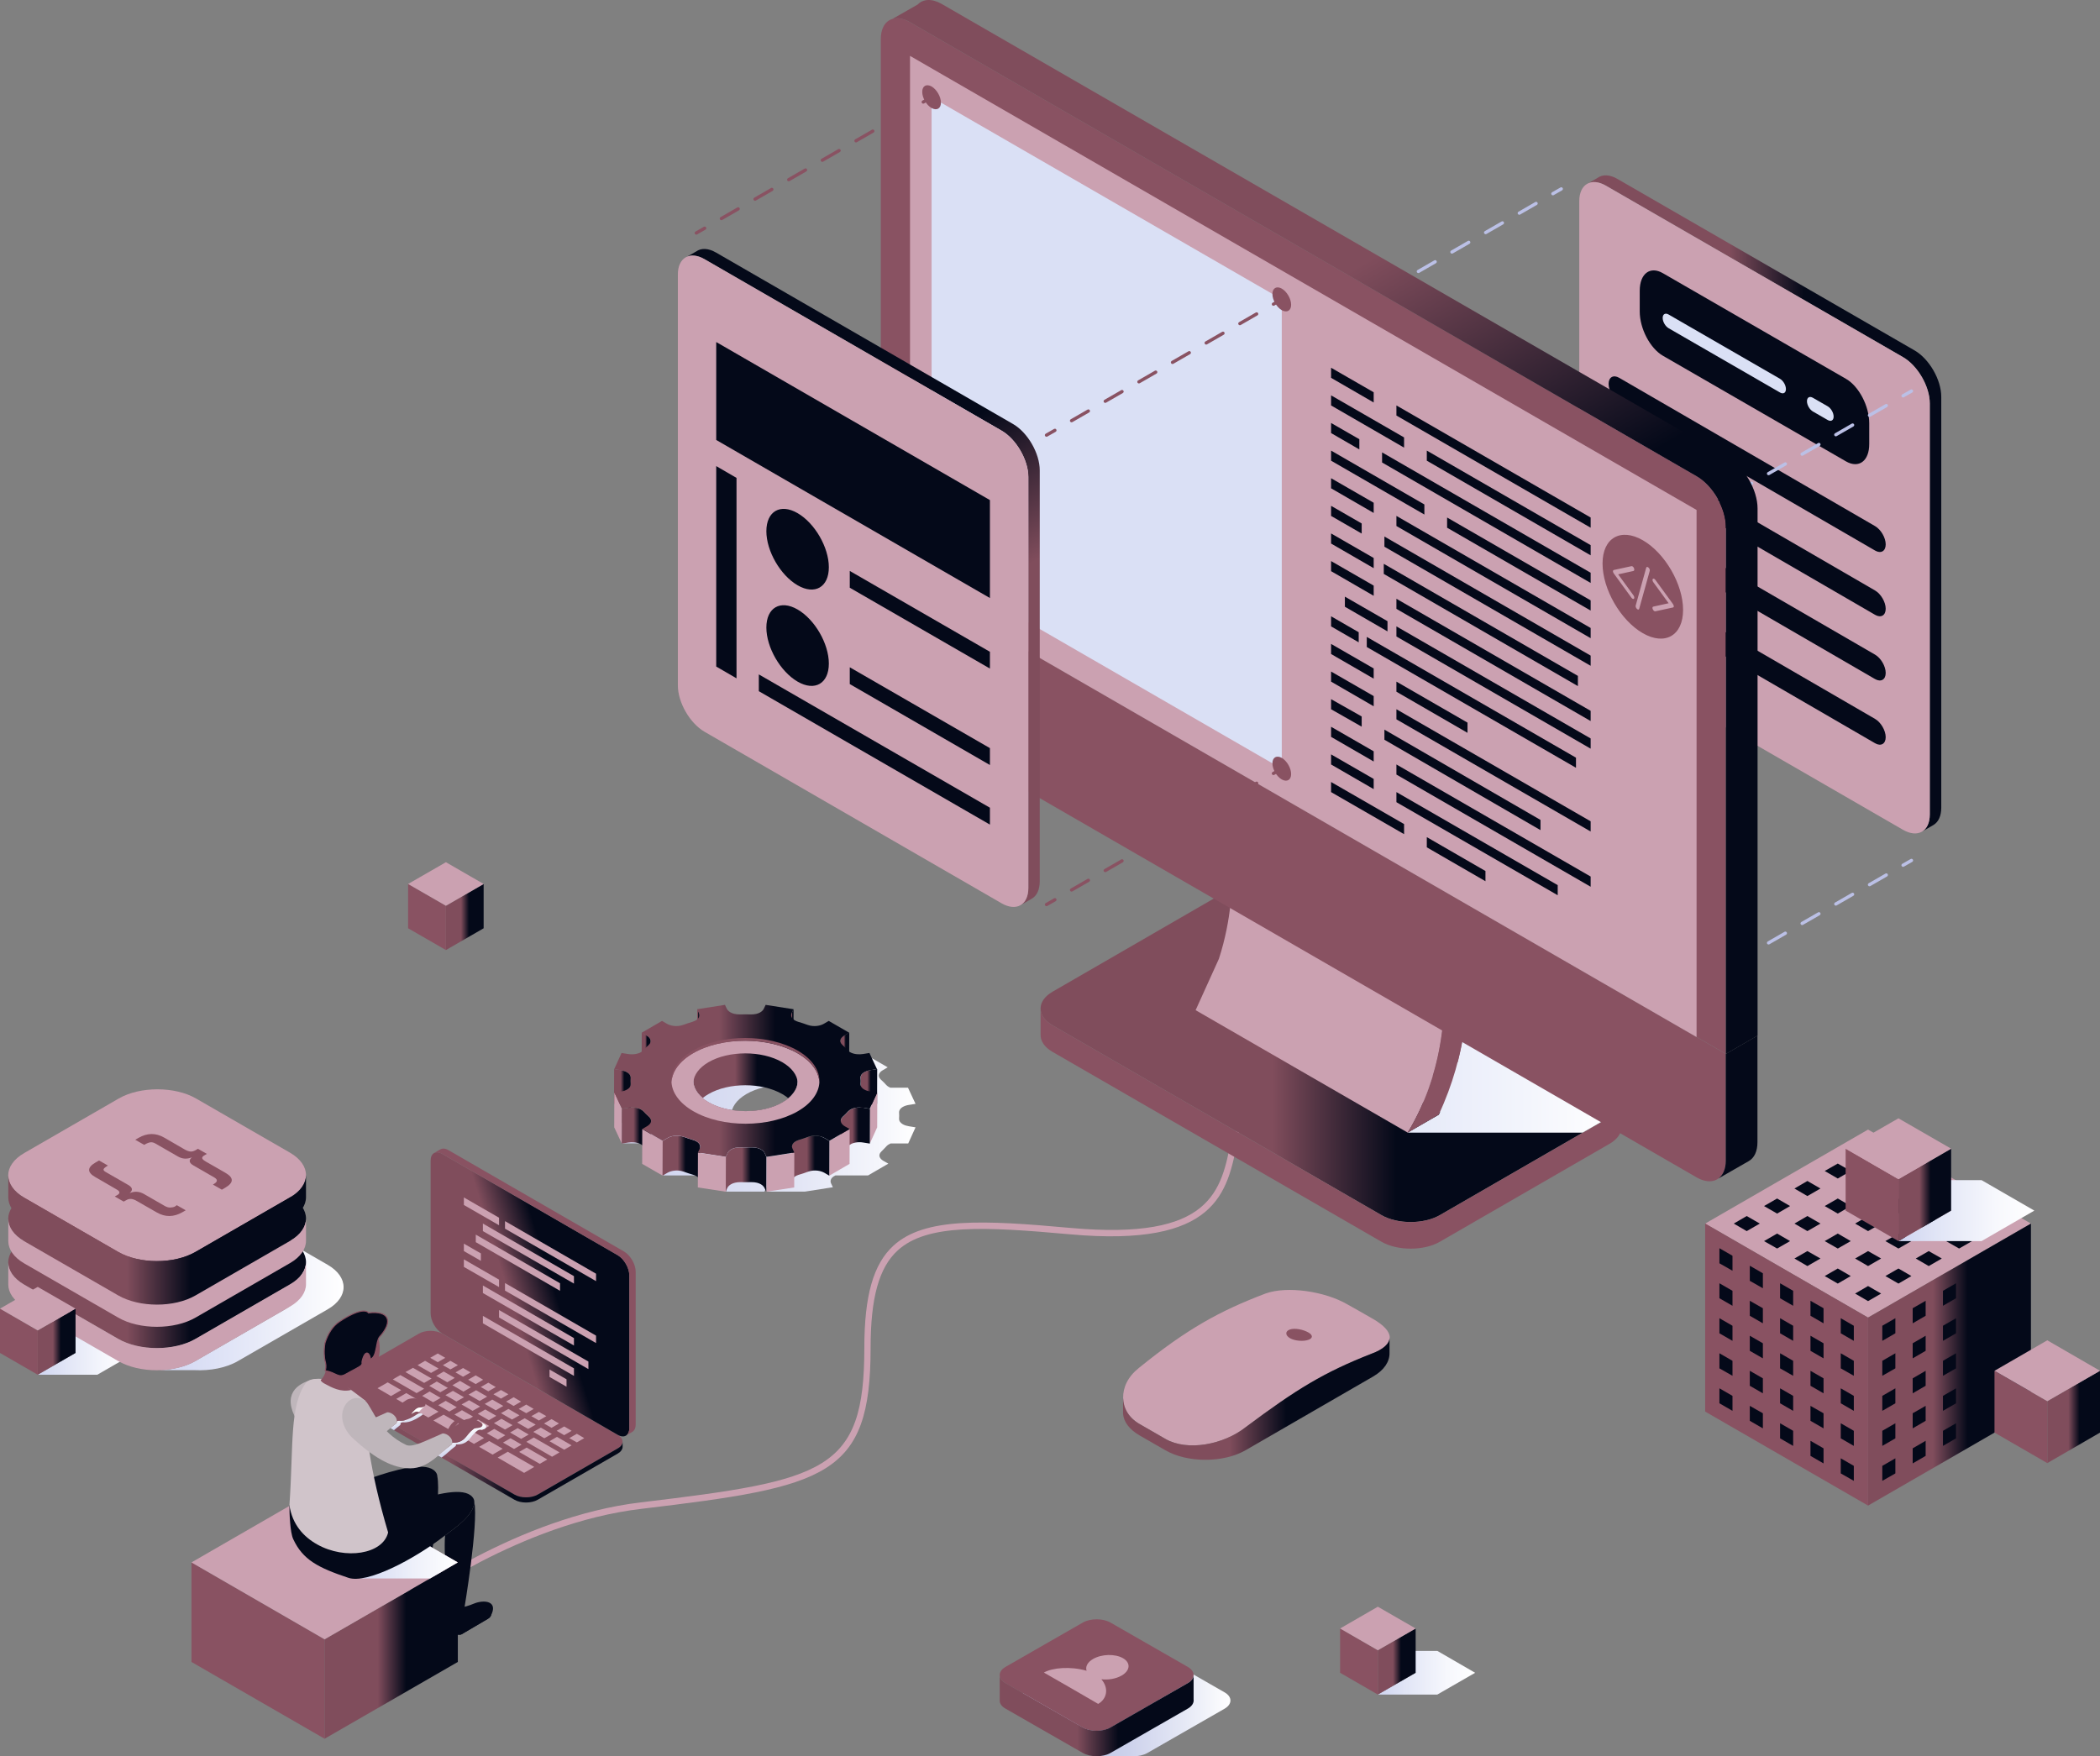 <svg xmlns="http://www.w3.org/2000/svg" xmlns:xlink="http://www.w3.org/1999/xlink" version="1.1" id="Objects" x="0px" y="0px" style="enable-background:new 0 0 2348.8 2297.5;" xml:space="preserve" viewBox="62.5 171.7 1976.5 1653.4">
<rect x="62.5" y="171.7" width="1976.5" height="1653.4" fill="#808080" stroke="none"/>
<style type="text/css">
	.st0{fill:#CBA1B1;}
	.st1{fill:url(#SVGID_1_);}
	.st2{fill:#040919;}
	.st3{fill:#BBC0E6;}
	.st4{fill:#DAE0F5;}
	.st5{fill:url(#SVGID_2_);}
	.st6{fill:#895262;}
	.st7{fill:url(#SVGID_3_);}
	.st8{fill:#C6B4BB;}
	.st9{fill:url(#SVGID_4_);}
	.st10{fill:url(#SVGID_5_);}
	.st11{fill:url(#SVGID_6_);}
	.st12{fill:url(#SVGID_7_);}
	.st13{fill:url(#SVGID_8_);}
	.st14{fill:url(#SVGID_9_);}
	.st15{fill:url(#SVGID_10_);}
	.st16{fill:url(#SVGID_11_);}
	.st17{fill:url(#SVGID_12_);}
	.st18{fill:url(#SVGID_13_);}
	.st19{fill:url(#SVGID_14_);}
	.st20{fill:url(#SVGID_15_);}
	.st21{fill:url(#SVGID_16_);}
	.st22{fill:url(#SVGID_17_);}
	.st23{fill:url(#SVGID_18_);}
	.st24{fill:url(#SVGID_19_);}
	.st25{fill:url(#SVGID_20_);}
	.st26{fill:url(#SVGID_21_);}
	.st27{fill:url(#SVGID_22_);}
	.st28{fill:url(#SVGID_23_);}
	.st29{fill:#BFB6BB;}
	.st30{fill:#D0C4CA;}
	.st31{fill:#040919;stroke:#895262;stroke-miterlimit:10;}
	.st32{fill:url(#SVGID_24_);}
	.st33{fill:url(#SVGID_25_);}
	.st34{fill:url(#SVGID_26_);}
	.st35{fill:url(#SVGID_27_);}
	.st36{fill:url(#SVGID_28_);}
	.st37{fill:url(#SVGID_29_);}
	.st38{fill:url(#SVGID_30_);}
	.st39{fill:#242D3C;}
	.st40{fill:url(#SVGID_31_);}
	.st41{fill:url(#SVGID_32_);}
	.st42{fill:url(#SVGID_33_);}
	.st43{fill:url(#SVGID_34_);}
	.st44{fill:url(#SVGID_35_);}
	.st45{fill:url(#SVGID_36_);}
	.st46{fill:url(#SVGID_37_);}
	.st47{fill:url(#SVGID_38_);}
	.st48{fill:url(#SVGID_39_);}
	.st49{fill:url(#SVGID_40_);}
	.st50{fill:url(#SVGID_41_);}
	.st51{fill:url(#SVGID_42_);}
</style>
<g id="Person_symbol">
	<g>
		<g>
			<g>
				<path class="st0" d="M448.4,1682.3l-3.6-4.8c1-0.8,104.7-77.5,220.6-91.4c173.8-20.8,210.6-29.2,210.6-145.3      c0-49.4,8.5-79.1,27.4-96.4c29.4-26.9,85.1-24.1,166.6-16.7c133.1,12,142-34.5,151.4-83.8c0.5-2.6,1-5.1,1.5-7.7l5.9,1.2      c-0.5,2.5-1,5.1-1.5,7.6c-9.5,49.7-19.4,101.2-157.9,88.7c-80-7.2-134.4-10.1-162,15.2c-17.6,16.1-25.5,44.5-25.5,92      c0,120.9-41.2,130.4-216,151.3C551.9,1605.7,449.5,1681.5,448.4,1682.3z"/>
			</g>
			<g>
				
					<linearGradient id="SVGID_1_" gradientUnits="userSpaceOnUse" x1="1557.288" y1="-15162.723" x2="1889.615" y2="-15162.723" gradientTransform="matrix(1 0 0 -1 0 -14517.097)">
					<stop offset="0.399" style="stop-color:#804D5C"/>
					<stop offset="0.612" style="stop-color:#040919"/>
				</linearGradient>
				<path class="st1" d="M1566.2,339.1c4.6-3.3,11.3-3.2,18.7,1.1l279.6,161.4c13.8,8,25.1,27.6,25.1,43.6v386.9      c0,7.8-2.7,13.4-7.1,16.1l0,0l-0.2,0.1c0,0-0.1,0.1-0.1,0.1l-10.5,6.1l0,0c4.4-2.7,7.1-8.2,7.1-16.1V551.5      c0-16-11.3-35.6-25.2-43.6L1574,346.5c-6.4-3.7-12.3-4.3-16.7-2.2L1566.2,339.1z"/>
				<path class="st0" d="M1574,346.5l279.6,161.4c13.8,8,25.2,27.6,25.2,43.6v386.9c0,16-11.3,22.5-25.2,14.5L1574,791.4      c-13.8-8-25.1-27.6-25.1-43.6V361C1548.9,345.1,1560.2,338.5,1574,346.5z"/>
			</g>
			<g>
				<path class="st2" d="M1800,606.1l-172.4-99.5c-12.1-7-21.8-25.6-21.8-41.7v-19.5c0-16.1,9.8-23.5,21.8-16.5l172.4,99.5      c12.1,7,21.8,25.6,21.8,41.7v19.5C1821.9,605.6,1812.1,613,1800,606.1z"/>
				<path class="st2" d="M1827.3,690l-240.8-139.7c-5.5-3.2-10-10.9-10-17.2s4.5-8.9,10-5.7L1827.3,667c5.5,3.2,10,10.9,10,17.2      C1837.3,690.6,1832.8,693.2,1827.3,690z"/>
				<path class="st2" d="M1827.3,750.5l-240.8-139.7c-5.5-3.2-10-10.9-10-17.2s4.5-8.9,10-5.7l240.8,139.7c5.5,3.2,10,10.9,10,17.2      C1837.3,751.1,1832.8,753.7,1827.3,750.5z"/>
				<path class="st2" d="M1827.3,811l-240.8-139.7c-5.5-3.2-10-10.9-10-17.2c0-6.3,4.5-8.9,10-5.7L1827.3,788      c5.5,3.2,10,10.9,10,17.2C1837.3,811.6,1832.8,814.1,1827.3,811z"/>
				<path class="st2" d="M1827.3,871.4l-240.8-139.7c-5.5-3.2-10-10.9-10-17.2c0-6.3,4.5-8.9,10-5.7l240.8,139.7      c5.5,3.2,10,10.9,10,17.2S1832.8,874.6,1827.3,871.4z"/>
			</g>
			<g>
				<g>
					<g>
						<g>
							<path class="st3" d="M1310.4,479c-0.5,0-1-0.3-1.3-0.8c-0.4-0.7-0.2-1.6,0.6-2.1l7.9-4.5c0.7-0.4,1.6-0.2,2.1,0.6         c0.4,0.7,0.2,1.6-0.6,2.1l-7.9,4.5C1310.9,478.9,1310.6,479,1310.4,479z"/>
						</g>
						<g>
							<path class="st3" d="M1334.1,465.3c-0.5,0-1-0.3-1.3-0.8c-0.4-0.7-0.2-1.6,0.6-2.1l15.8-9.1c0.7-0.4,1.7-0.2,2.1,0.6         c0.4,0.7,0.2,1.6-0.6,2.1l-15.8,9.1C1334.6,465.3,1334.3,465.3,1334.1,465.3z M1365.7,447c-0.5,0-1-0.3-1.3-0.8         c-0.4-0.7-0.2-1.6,0.6-2.1l15.8-9.1c0.7-0.4,1.6-0.2,2.1,0.6c0.4,0.7,0.2,1.6-0.6,2.1l-15.8,9.1         C1366.2,447,1366,447,1365.7,447z M1397.4,428.8c-0.5,0-1-0.3-1.3-0.8c-0.4-0.7-0.2-1.6,0.6-2.1l15.8-9.1         c0.7-0.4,1.6-0.2,2.1,0.6c0.4,0.7,0.2,1.6-0.6,2.1l-15.8,9.1C1397.9,428.7,1397.6,428.8,1397.4,428.8z M1429,410.5         c-0.5,0-1-0.3-1.3-0.8c-0.4-0.7-0.2-1.6,0.6-2.1l15.8-9.1c0.7-0.4,1.7-0.2,2.1,0.6c0.4,0.7,0.2,1.6-0.6,2.1l-15.8,9.1         C1429.6,410.4,1429.3,410.5,1429,410.5z M1460.7,392.2c-0.5,0-1-0.3-1.3-0.8c-0.4-0.7-0.2-1.6,0.6-2.1l15.8-9.1         c0.7-0.4,1.6-0.2,2.1,0.6c0.4,0.7,0.2,1.6-0.6,2.1l-15.8,9.1C1461.2,392.1,1461,392.2,1460.7,392.2z M1492.4,373.9         c-0.5,0-1-0.3-1.3-0.8c-0.4-0.7-0.2-1.6,0.6-2.1l15.8-9.1c0.7-0.4,1.6-0.2,2.1,0.6c0.4,0.7,0.2,1.6-0.6,2.1l-15.8,9.1         C1492.9,373.9,1492.6,373.9,1492.4,373.9z"/>
						</g>
						<g>
							<path class="st3" d="M1524,355.6c-0.5,0-1-0.3-1.3-0.8c-0.4-0.7-0.2-1.6,0.6-2.1l7.9-4.5c0.7-0.4,1.7-0.2,2.1,0.6         c0.4,0.7,0.2,1.6-0.6,2.1l-7.9,4.5C1524.5,355.6,1524.3,355.6,1524,355.6z"/>
						</g>
					</g>
				</g>
			</g>
			<g>
				<g>
					<g>
						<g>
							<path class="st3" d="M1640,669.3c-0.5,0-1-0.3-1.3-0.8c-0.4-0.7-0.2-1.6,0.6-2.1l7.9-4.5c0.7-0.4,1.6-0.2,2.1,0.6         c0.4,0.7,0.2,1.6-0.6,2.1l-7.9,4.5C1640.5,669.2,1640.2,669.3,1640,669.3z"/>
						</g>
						<g>
							<path class="st3" d="M1663.7,655.6c-0.5,0-1-0.3-1.3-0.8c-0.4-0.7-0.2-1.6,0.6-2.1l15.8-9.1c0.7-0.4,1.7-0.2,2.1,0.6         c0.4,0.7,0.2,1.6-0.6,2.1l-15.8,9.1C1664.2,655.5,1663.9,655.6,1663.7,655.6z M1695.3,637.3c-0.5,0-1-0.3-1.3-0.8         c-0.4-0.7-0.2-1.6,0.6-2.1l15.8-9.1c0.7-0.4,1.6-0.2,2.1,0.6c0.4,0.7,0.2,1.6-0.6,2.1l-15.8,9.1         C1695.8,637.3,1695.6,637.3,1695.3,637.3z M1727,619.1c-0.5,0-1-0.3-1.3-0.8c-0.4-0.7-0.2-1.6,0.6-2.1l15.8-9.1         c0.7-0.4,1.6-0.2,2.1,0.6c0.4,0.7,0.2,1.6-0.6,2.1l-15.8,9.1C1727.5,619,1727.2,619.1,1727,619.1z M1758.6,600.8         c-0.5,0-1-0.3-1.3-0.8c-0.4-0.7-0.2-1.6,0.6-2.1l15.8-9.1c0.7-0.4,1.6-0.2,2.1,0.6c0.4,0.7,0.2,1.6-0.6,2.1l-15.8,9.1         C1759.2,600.7,1758.9,600.8,1758.6,600.8z M1790.3,582.5c-0.5,0-1-0.3-1.3-0.8c-0.4-0.7-0.2-1.6,0.6-2.1l15.8-9.1         c0.7-0.4,1.6-0.2,2.1,0.6c0.4,0.7,0.2,1.6-0.6,2.1l-15.8,9.1C1790.8,582.4,1790.6,582.5,1790.3,582.5z M1822,564.2         c-0.5,0-1-0.3-1.3-0.8c-0.4-0.7-0.2-1.6,0.6-2.1l15.8-9.1c0.7-0.4,1.7-0.2,2.1,0.6c0.4,0.7,0.2,1.6-0.6,2.1l-15.8,9.1         C1822.5,564.1,1822.2,564.2,1822,564.2z"/>
						</g>
						<g>
							<path class="st3" d="M1853.6,545.9c-0.5,0-1-0.3-1.3-0.8c-0.4-0.7-0.2-1.6,0.6-2.1l7.9-4.5c0.7-0.4,1.7-0.2,2.1,0.6         c0.4,0.7,0.2,1.6-0.6,2.1l-7.9,4.5C1854.1,545.9,1853.9,545.9,1853.6,545.9z"/>
						</g>
					</g>
				</g>
			</g>
			<g>
				<g>
					<g>
						<g>
							<path class="st3" d="M1640,1111.1c-0.5,0-1-0.3-1.3-0.8c-0.4-0.7-0.2-1.6,0.6-2.1l7.9-4.5c0.7-0.4,1.6-0.2,2.1,0.6         c0.4,0.7,0.2,1.6-0.6,2.1l-7.9,4.5C1640.5,1111.1,1640.2,1111.1,1640,1111.1z"/>
						</g>
						<g>
							<path class="st3" d="M1663.7,1097.5c-0.5,0-1-0.3-1.3-0.8c-0.4-0.7-0.2-1.6,0.6-2.1l15.8-9.1c0.7-0.4,1.7-0.2,2.1,0.6         c0.4,0.7,0.2,1.6-0.6,2.1l-15.8,9.1C1664.2,1097.4,1663.9,1097.5,1663.7,1097.5z M1695.3,1079.2c-0.5,0-1-0.3-1.3-0.8         c-0.4-0.7-0.2-1.6,0.6-2.1l15.8-9.1c0.7-0.4,1.6-0.2,2.1,0.6c0.4,0.7,0.2,1.6-0.6,2.1l-15.8,9.1         C1695.8,1079.1,1695.6,1079.2,1695.3,1079.2z M1727,1060.9c-0.5,0-1-0.3-1.3-0.8c-0.4-0.7-0.2-1.6,0.6-2.1l15.8-9.1         c0.7-0.4,1.6-0.2,2.1,0.6c0.4,0.7,0.2,1.6-0.6,2.1l-15.8,9.1C1727.5,1060.8,1727.2,1060.9,1727,1060.9z M1758.6,1042.6         c-0.5,0-1-0.3-1.3-0.8c-0.4-0.7-0.2-1.6,0.6-2.1l15.8-9.1c0.7-0.4,1.7-0.2,2.1,0.6c0.4,0.7,0.2,1.6-0.6,2.1l-15.8,9.1         C1759.2,1042.6,1758.9,1042.6,1758.6,1042.6z M1790.3,1024.3c-0.5,0-1-0.3-1.3-0.8c-0.4-0.7-0.2-1.6,0.6-2.1l15.8-9.1         c0.7-0.4,1.6-0.2,2.1,0.6c0.4,0.7,0.2,1.6-0.6,2.1l-15.8,9.1C1790.8,1024.3,1790.6,1024.3,1790.3,1024.3z M1822,1006.1         c-0.5,0-1-0.3-1.3-0.8c-0.4-0.7-0.2-1.6,0.6-2.1l15.8-9.1c0.7-0.4,1.7-0.2,2.1,0.6c0.4,0.7,0.2,1.6-0.6,2.1l-15.8,9.1         C1822.5,1006,1822.2,1006.1,1822,1006.1z"/>
						</g>
						<g>
							<path class="st3" d="M1853.6,987.8c-0.5,0-1-0.3-1.3-0.8c-0.4-0.7-0.2-1.6,0.6-2.1l7.9-4.5c0.7-0.4,1.7-0.2,2.1,0.6         c0.4,0.7,0.2,1.6-0.6,2.1l-7.9,4.5C1854.1,987.7,1853.9,987.8,1853.6,987.8z"/>
						</g>
					</g>
				</g>
			</g>
			<path class="st4" d="M1737.8,541.2l-104.8-60.5c-3.1-1.8-5.6-6.1-5.6-9.7c0-3.6,2.5-5,5.6-3.2l104.8,60.5     c3.1,1.8,5.6,6.1,5.6,9.7C1743.4,541.6,1740.9,543,1737.8,541.2z"/>
			<path class="st4" d="M1782.7,567.1l-13.9-8c-3.1-1.8-5.6-6.1-5.6-9.7s2.5-5,5.6-3.2l13.9,8c3.1,1.8,5.6,6.1,5.6,9.7     C1788.3,567.5,1785.8,568.9,1782.7,567.1z"/>
			<g>
				
					<linearGradient id="SVGID_2_" gradientUnits="userSpaceOnUse" x1="1041.855" y1="-15681.45" x2="1588.775" y2="-15681.45" gradientTransform="matrix(1 0 0 -1 0 -14517.097)">
					<stop offset="0.399" style="stop-color:#804D5C"/>
					<stop offset="0.612" style="stop-color:#040919"/>
				</linearGradient>
				<path class="st5" d="M1212.9,1013c15.1-8.7,39.8-8.7,55,0l309.5,178.7c15.1,8.7,15.1,23,0,31.7l-159.7,92.2      c-15.1,8.7-39.8,8.7-55,0L1053.2,1137c-15.1-8.7-15.1-23,0-31.7L1212.9,1013z"/>
				<path class="st6" d="M1053.2,1137l309.5,178.7c15.1,8.7,39.8,8.7,55,0l159.7-92.2c7.3-4.2,11-9.7,11.3-15.2c0,0,0,24.3,0,24.3      c0,5.8-3.7,11.5-11.3,15.9l-159.7,92.2c-15.1,8.7-39.8,8.7-55,0L1053.2,1162c-7.9-4.5-11.6-10.6-11.3-16.5v-23.7      C1042.2,1127.3,1045.9,1132.8,1053.2,1137z"/>
			</g>
			
				<linearGradient id="SVGID_3_" gradientUnits="userSpaceOnUse" x1="1236.166" y1="-15689.04" x2="1581.474" y2="-15689.04" gradientTransform="matrix(1 0 0 -1 0 -14517.097)">
				<stop offset="0" style="stop-color:#DAE0F5"/>
				<stop offset="0.319" style="stop-color:#E0E5F7"/>
				<stop offset="0.765" style="stop-color:#F3F5FC"/>
				<stop offset="1" style="stop-color:#FFFFFF"/>
			</linearGradient>
			<path class="st7" d="M1381.8,1105.8l-2.7,0h-142.9c0.6,5.2,4.4,10.3,11.2,14.2l170.5,98.5l-1.2,2.6l-29.4,16.9h164.8l29.4-16.9     L1381.8,1105.8z"/>
			<g>
				<path class="st0" d="M1209.7,1074.4c12.4-38.1,12.5-70.6,12.5-84l22-12.7c0,5.6,0,14.2-0.7,24.9l178.5,103      c0,18.8,0,75.3-34.5,132.4l-199.7-115.3L1209.7,1074.4z"/>
				<polygon class="st8" points="1222.2,990.4 1421.9,1105.7 1443.8,1093 1244.1,977.7     "/>
				<path class="st6" d="M1387.3,1238.1c34.5-57.1,34.5-113.5,34.5-132.4l22-12.7c0,18.7,0,70.1-27.2,128.1L1387.3,1238.1z"/>
				<path class="st6" d="M1410.9,1185.1l23.6-13.6c4.1-15.8,6.4-30.2,7.7-42.5l-22.2,12.8      C1418.4,1154.5,1415.7,1169.3,1410.9,1185.1z"/>
			</g>
			<g>
				<path class="st6" d="M891.5,208.5c0-17.5,12.4-24.6,27.5-15.9L1659.3,620c15.1,8.7,27.5,30.1,27.5,47.6l0,496.2L891.5,704.7      L891.5,208.5z"/>
				
					<linearGradient id="SVGID_4_" gradientUnits="userSpaceOnUse" x1="47.54" y1="-37.184" x2="-633.594" y2="1142.574" gradientTransform="matrix(-1 0 0 1 1096.956 0)">
					<stop offset="0.399" style="stop-color:#804D5C"/>
					<stop offset="0.612" style="stop-color:#040919"/>
				</linearGradient>
				<path class="st9" d="M948.8,175.4l740.4,427.4c15.1,8.7,27.5,30.1,27.5,47.6v496.3l-29.8,17.2l0-496.2      c0-17.5-12.4-38.9-27.5-47.6L919,192.6c-6.2-3.6-11.8-4.4-16.5-3.1l23.8-13.6C931.3,170.7,939.5,170.1,948.8,175.4z"/>
				<path class="st6" d="M1686.8,1163.9l0,100.3c0,17.4-12.4,24.6-27.5,15.9L919,852.6c-15.1-8.7-27.5-30.1-27.5-47.6l0-100.3      L1686.8,1163.9z"/>
				<path class="st2" d="M1686.8,1264.2l0-100.3l29.8-17.2V1247c0,8.8-3.1,14.9-8.2,17.8l-28.6,16.4      C1684.2,1278,1686.8,1272.2,1686.8,1264.2z"/>
				<polygon class="st0" points="919,720.6 1659.3,1148 1659.3,651.8 919,224.3     "/>
			</g>
			<g>
				<path class="st0" d="M1354.8,1413.4c9.9,5.7,15.5,11.6,15.7,17.1c0.2,6.1-6.1,11.6-17,15.6c-44.7,17.5-70.5,33.3-118.4,69.1      c-20.8,16.5-54.9,23.1-75.7,11.1c-9.7-5.6-14.6-8.4-24.3-14c-10.4-6-15.3-15.1-15.5-24.6c-0.2-9.6,4.2-19.7,14.7-28.1      c45.6-37,76.3-53.8,119.2-70.1c20.6-7.5,56.2-2,77,10.1C1340.2,1405,1345.1,1407.8,1354.8,1413.4z"/>
				
					<linearGradient id="SVGID_5_" gradientUnits="userSpaceOnUse" x1="1119.593" y1="-16005.302" x2="1370.448" y2="-16005.302" gradientTransform="matrix(1 0 0 -1 0 -14517.097)">
					<stop offset="0.399" style="stop-color:#804D5C"/>
					<stop offset="0.612" style="stop-color:#040919"/>
				</linearGradient>
				<path class="st10" d="M1353.4,1446.1c-44.7,17.5-70.5,33.3-118.4,69.1c-20.8,16.5-54.9,23.1-75.7,11.1      c-9.7-5.6-14.6-8.4-24.3-14c-10.4-6-15.3-15.1-15.5-24.6v12.4c0,0.7,0,1.5,0,2.2v0.4h0c0.6,7.4,5.8,14.7,15.5,20.3l24.3,14      c20.8,12,54.6,12,75.5,0l119.9-69.3c10.6-6.1,15.7-14.1,15.6-22.1h0v-15C1370.6,1436.6,1364.3,1442.1,1353.4,1446.1z"/>
				<path class="st6" d="M1276.8,1431.6c-4.8-2.7-4.9-6.7-0.2-8.3c4.7-1.6,12.6,0.1,17.3,2.8c4.3,2.4,4.6,5.4-0.1,7      C1289.1,1434.7,1281.3,1434.1,1276.8,1431.6z"/>
			</g>
			
				<linearGradient id="SVGID_6_" gradientUnits="userSpaceOnUse" x1="98.034" y1="-15962.484" x2="189.611" y2="-15962.484" gradientTransform="matrix(1 0 0 -1 0 -14517.097)">
				<stop offset="0" style="stop-color:#CFD5F1"/>
				<stop offset="0.283" style="stop-color:#E1E5F6"/>
				<stop offset="0.719" style="stop-color:#F7F8FD"/>
				<stop offset="1" style="stop-color:#FFFFFF"/>
			</linearGradient>
			<polygon class="st11" points="154.1,1424.9 98,1424.9 133.6,1445.4 98,1465.9 154.1,1465.9 189.6,1445.4    "/>
			<g>
				
					<linearGradient id="SVGID_7_" gradientUnits="userSpaceOnUse" x1="213.472" y1="-15900.956" x2="385.935" y2="-15900.956" gradientTransform="matrix(1 0 0 -1 0 -14517.097)">
					<stop offset="0" style="stop-color:#D1D7F3"/>
					<stop offset="0.5" style="stop-color:#E6E9F8"/>
					<stop offset="1" style="stop-color:#FFFFFF"/>
				</linearGradient>
				<path class="st12" d="M370.9,1362.4l-88.4-51c-4-2.3-8.5-4.1-13.3-5.5l61.6,35.5c10,5.8,15,13.4,15,21l0,0l0,0v20.9l0,0      c0,7.6-5,15.3-15,21l-84.3,48.6c-9.1,5.3-20.9,8.1-32.9,8.6l-0.2,0.1h32.3c14.6,0.7,29.7-2.1,40.8-8.6l84.3-48.6      C390.9,1392.9,390.9,1374,370.9,1362.4z"/>
				
					<linearGradient id="SVGID_8_" gradientUnits="userSpaceOnUse" x1="70.242" y1="-15877.06" x2="350.509" y2="-15877.06" gradientTransform="matrix(1 0 0 -1 0 -14517.097)">
					<stop offset="0.399" style="stop-color:#804D5C"/>
					<stop offset="0.612" style="stop-color:#040919"/>
				</linearGradient>
				<path class="st13" d="M85.3,1339.1c-20.1,11.6-20.1,30.5,0,42.1l88.4,51c20,11.6,52.8,11.6,72.9,0l88.9-51.3      c20-11.6,20-30.5,0-42.1l-88.4-51c-20-11.6-52.9-11.6-72.9,0L85.3,1339.1z"/>
				<path class="st0" d="M350.5,1359.8c0,7.6-5,15.3-15,21l-88.9,51.3c-20,11.6-52.8,11.6-72.9,0l-88.4-51c-10-5.8-15-13.4-15-21h0      v20.8c0,0,0,0,0,0.1v0h0c0,7.6,5,15.2,15,21l88.4,51c20,11.6,52.8,11.6,72.9,0l88.9-51.3c10-5.8,15-13.4,15-21l0,0V1359.8      L350.5,1359.8z"/>
			</g>
			<g>
				
					<linearGradient id="SVGID_9_" gradientUnits="userSpaceOnUse" x1="70.242" y1="-15836.111" x2="350.509" y2="-15836.111" gradientTransform="matrix(1 0 0 -1 0 -14517.097)">
					<stop offset="0.399" style="stop-color:#804D5C"/>
					<stop offset="0.612" style="stop-color:#040919"/>
				</linearGradient>
				<path class="st14" d="M85.3,1298.1c-20.1,11.6-20.1,30.5,0,42.1l88.4,51c20,11.6,52.8,11.6,72.9,0l88.9-51.3      c20-11.6,20-30.5,0-42.1l-88.4-51c-20-11.6-52.9-11.6-72.9,0L85.3,1298.1z"/>
				<path class="st0" d="M350.5,1318.9c0,7.6-5,15.3-15,21l-88.9,51.3c-20,11.6-52.8,11.6-72.9,0l-88.4-51c-10-5.8-15-13.4-15-21h0      v20.8c0,0,0,0,0,0.1v0h0c0,7.6,5,15.2,15,21l88.4,51c20,11.6,52.8,11.6,72.9,0l88.9-51.3c10-5.8,15-13.4,15-21l0,0V1318.9      L350.5,1318.9z"/>
			</g>
			<g>
				<path class="st0" d="M85.3,1257.2c-20.1,11.6-20.1,30.5,0,42.1l88.4,51c20,11.6,52.8,11.6,72.9,0l88.9-51.3      c20-11.6,20-30.5,0-42.1l-88.4-51c-20-11.6-52.9-11.6-72.9,0L85.3,1257.2z"/>
				
					<linearGradient id="SVGID_10_" gradientUnits="userSpaceOnUse" x1="70.247" y1="-15845.931" x2="350.511" y2="-15845.931" gradientTransform="matrix(1 0 0 -1 0 -14517.097)">
					<stop offset="0.399" style="stop-color:#804D5C"/>
					<stop offset="0.612" style="stop-color:#040919"/>
				</linearGradient>
				<path class="st15" d="M350.5,1277.9c0,7.6-5,15.3-15,21l-88.9,51.3c-20,11.6-52.8,11.6-72.9,0l-88.4-51c-10-5.8-15-13.4-15-21h0      v20.8c0,0,0,0,0,0.1v0h0c0,7.6,5,15.2,15,21l88.4,51c20,11.6,52.8,11.6,72.9,0l88.9-51.3c10-5.8,15-13.4,15-21l0,0V1277.9      L350.5,1277.9z"/>
			</g>
			<g>
				<polygon class="st0" points="1820.7,1412.1 1667.4,1323.6 1820.7,1235.1 1974,1323.6     "/>
				<polygon class="st6" points="1820.7,1589.1 1667.4,1500.6 1667.4,1323.6 1820.7,1412.1     "/>
				
					<linearGradient id="SVGID_11_" gradientUnits="userSpaceOnUse" x1="1820.718" y1="-15973.423" x2="1974.005" y2="-15973.423" gradientTransform="matrix(1 0 0 -1 0 -14517.097)">
					<stop offset="0.399" style="stop-color:#804D5C"/>
					<stop offset="0.612" style="stop-color:#040919"/>
				</linearGradient>
				<polygon class="st16" points="1820.7,1589.1 1974,1500.6 1974,1323.6 1820.7,1412.1     "/>
				<g>
					<polygon class="st2" points="1820.7,1264.7 1808.5,1257.6 1820.7,1250.6 1833,1257.6      "/>
					<polygon class="st2" points="1849.3,1281.2 1837,1274.1 1849.3,1267.1 1861.5,1274.1      "/>
					<polygon class="st2" points="1877.8,1297.7 1865.6,1290.6 1877.8,1283.5 1890.1,1290.6      "/>
					<polygon class="st2" points="1906.4,1314.2 1894.1,1307.1 1906.4,1300 1918.6,1307.1      "/>
					<polygon class="st2" points="1934.9,1330.7 1922.7,1323.6 1934.9,1316.5 1947.2,1323.6      "/>
					<polygon class="st2" points="1792.2,1281.2 1779.9,1274.1 1792.2,1267.1 1804.4,1274.1      "/>
					<polygon class="st2" points="1820.7,1297.7 1808.5,1290.6 1820.7,1283.5 1833,1290.6      "/>
					<polygon class="st2" points="1849.3,1314.2 1837,1307.1 1849.3,1300 1861.5,1307.1      "/>
					<polygon class="st2" points="1877.8,1330.7 1865.6,1323.6 1877.8,1316.5 1890.1,1323.6      "/>
					<polygon class="st2" points="1906.4,1347.1 1894.1,1340.1 1906.4,1333 1918.6,1340.1      "/>
					<polygon class="st2" points="1763.6,1297.7 1751.4,1290.6 1763.6,1283.5 1775.9,1290.6      "/>
					<polygon class="st2" points="1792.2,1314.2 1779.9,1307.1 1792.2,1300 1804.4,1307.1      "/>
					<polygon class="st2" points="1820.7,1330.7 1808.5,1323.6 1820.7,1316.5 1833,1323.6      "/>
					<polygon class="st2" points="1849.3,1347.1 1837,1340.1 1849.3,1333 1861.5,1340.1      "/>
					<polygon class="st2" points="1877.8,1363.6 1865.6,1356.5 1877.8,1349.5 1890.1,1356.5      "/>
					<polygon class="st2" points="1735.1,1314.2 1722.8,1307.1 1735.1,1300 1747.3,1307.1      "/>
					<polygon class="st2" points="1763.6,1330.7 1751.4,1323.6 1763.6,1316.5 1775.9,1323.6      "/>
					<polygon class="st2" points="1792.2,1347.1 1779.9,1340.1 1792.2,1333 1804.4,1340.1      "/>
					<polygon class="st2" points="1820.7,1363.6 1808.5,1356.5 1820.7,1349.5 1833,1356.5      "/>
					<polygon class="st2" points="1849.3,1380.1 1837,1373 1849.3,1365.9 1861.5,1373      "/>
					<polygon class="st2" points="1706.5,1330.7 1694.3,1323.6 1706.5,1316.5 1718.8,1323.6      "/>
					<polygon class="st2" points="1735.1,1347.1 1722.8,1340.1 1735.1,1333 1747.3,1340.1      "/>
					<polygon class="st2" points="1763.6,1363.6 1751.4,1356.5 1763.6,1349.5 1775.9,1356.5      "/>
					<polygon class="st2" points="1792.2,1380.1 1779.9,1373 1792.2,1365.9 1804.4,1373      "/>
					<polygon class="st2" points="1820.7,1396.6 1808.5,1389.5 1820.7,1382.4 1833,1389.5      "/>
					<polygon class="st2" points="1693.1,1368 1680.8,1361 1680.8,1346.8 1693.1,1353.9      "/>
					<polygon class="st2" points="1721.7,1384.5 1709.4,1377.5 1709.4,1363.3 1721.7,1370.4      "/>
					<polygon class="st2" points="1750.2,1401 1737.9,1393.9 1737.9,1379.8 1750.2,1386.9      "/>
					<polygon class="st2" points="1778.8,1417.5 1766.5,1410.4 1766.5,1396.3 1778.8,1403.3      "/>
					<polygon class="st2" points="1807.3,1434 1795,1426.9 1795,1412.7 1807.3,1419.8      "/>
					<polygon class="st2" points="1693.1,1401 1680.8,1393.9 1680.8,1379.8 1693.1,1386.9      "/>
					<polygon class="st2" points="1721.7,1417.5 1709.4,1410.4 1709.4,1396.3 1721.7,1403.3      "/>
					<polygon class="st2" points="1750.2,1434 1737.9,1426.9 1737.9,1412.7 1750.2,1419.8      "/>
					<polygon class="st2" points="1778.8,1450.5 1766.5,1443.4 1766.5,1429.2 1778.8,1436.3      "/>
					<polygon class="st2" points="1807.3,1466.9 1795,1459.9 1795,1445.7 1807.3,1452.8      "/>
					<polygon class="st2" points="1693.1,1434 1680.8,1426.9 1680.8,1412.7 1693.1,1419.8      "/>
					<polygon class="st2" points="1721.7,1450.5 1709.4,1443.4 1709.4,1429.2 1721.7,1436.3      "/>
					<polygon class="st2" points="1750.2,1466.9 1737.9,1459.9 1737.9,1445.7 1750.2,1452.8      "/>
					<polygon class="st2" points="1778.8,1483.4 1766.5,1476.3 1766.5,1462.2 1778.8,1469.3      "/>
					<polygon class="st2" points="1807.3,1499.9 1795,1492.8 1795,1478.7 1807.3,1485.8      "/>
					<polygon class="st2" points="1693.1,1466.9 1680.8,1459.9 1680.8,1445.7 1693.1,1452.8      "/>
					<polygon class="st2" points="1721.7,1483.4 1709.4,1476.3 1709.4,1462.2 1721.7,1469.3      "/>
					<polygon class="st2" points="1750.2,1499.9 1737.9,1492.8 1737.9,1478.7 1750.2,1485.8      "/>
					<polygon class="st2" points="1778.8,1516.4 1766.5,1509.3 1766.5,1495.2 1778.8,1502.2      "/>
					<polygon class="st2" points="1807.3,1532.9 1795,1525.8 1795,1511.6 1807.3,1518.7      "/>
					<polygon class="st2" points="1693.1,1499.9 1680.8,1492.8 1680.8,1478.7 1693.1,1485.8      "/>
					<polygon class="st2" points="1721.7,1516.4 1709.4,1509.3 1709.4,1495.2 1721.7,1502.2      "/>
					<polygon class="st2" points="1750.2,1532.9 1737.9,1525.8 1737.9,1511.6 1750.2,1518.7      "/>
					<polygon class="st2" points="1778.8,1549.4 1766.5,1542.3 1766.5,1528.1 1778.8,1535.2      "/>
					<polygon class="st2" points="1807.3,1565.8 1795,1558.8 1795,1544.6 1807.3,1551.7      "/>
					<polygon class="st2" points="1948.3,1368 1960.6,1361 1960.6,1346.8 1948.3,1353.9      "/>
					<polygon class="st2" points="1919.8,1384.5 1932,1377.5 1932,1363.3 1919.8,1370.4      "/>
					<polygon class="st2" points="1891.2,1401 1903.5,1393.9 1903.5,1379.8 1891.2,1386.9      "/>
					<polygon class="st2" points="1862.7,1417.5 1874.9,1410.4 1874.9,1396.3 1862.7,1403.3      "/>
					<polygon class="st2" points="1834.1,1434 1846.4,1426.9 1846.4,1412.7 1834.1,1419.8      "/>
					<polygon class="st2" points="1948.3,1401 1960.6,1393.9 1960.6,1379.8 1948.3,1386.9      "/>
					<polygon class="st2" points="1919.8,1417.5 1932,1410.4 1932,1396.3 1919.8,1403.3      "/>
					<polygon class="st2" points="1891.2,1434 1903.5,1426.9 1903.5,1412.7 1891.2,1419.8      "/>
					<polygon class="st2" points="1862.7,1450.5 1874.9,1443.4 1874.9,1429.2 1862.7,1436.3      "/>
					<polygon class="st2" points="1834.1,1466.9 1846.4,1459.9 1846.4,1445.7 1834.1,1452.8      "/>
					<polygon class="st2" points="1948.3,1434 1960.6,1426.9 1960.6,1412.7 1948.3,1419.8      "/>
					<polygon class="st2" points="1919.8,1450.5 1932,1443.4 1932,1429.2 1919.8,1436.3      "/>
					<polygon class="st2" points="1891.2,1466.9 1903.5,1459.9 1903.5,1445.7 1891.2,1452.8      "/>
					<polygon class="st2" points="1862.7,1483.4 1874.9,1476.3 1874.9,1462.2 1862.7,1469.3      "/>
					<polygon class="st2" points="1834.1,1499.9 1846.4,1492.8 1846.4,1478.7 1834.1,1485.8      "/>
					<polygon class="st2" points="1948.3,1466.9 1960.6,1459.9 1960.6,1445.7 1948.3,1452.8      "/>
					<polygon class="st2" points="1919.8,1483.4 1932,1476.3 1932,1462.2 1919.8,1469.3      "/>
					<polygon class="st2" points="1891.2,1499.9 1903.5,1492.8 1903.5,1478.7 1891.2,1485.8      "/>
					<polygon class="st2" points="1862.7,1516.4 1874.9,1509.3 1874.9,1495.2 1862.7,1502.2      "/>
					<polygon class="st2" points="1834.1,1532.9 1846.4,1525.8 1846.4,1511.6 1834.1,1518.7      "/>
					<polygon class="st2" points="1948.3,1499.9 1960.6,1492.8 1960.6,1478.7 1948.3,1485.8      "/>
					<polygon class="st2" points="1919.8,1516.4 1932,1509.3 1932,1495.2 1919.8,1502.2      "/>
					<polygon class="st2" points="1891.2,1532.9 1903.5,1525.8 1903.5,1511.6 1891.2,1518.7      "/>
					<polygon class="st2" points="1862.7,1549.4 1874.9,1542.3 1874.9,1528.1 1862.7,1535.2      "/>
					<polygon class="st2" points="1834.1,1565.8 1846.4,1558.8 1846.4,1544.6 1834.1,1551.7      "/>
				</g>
			</g>
			<g>
				
					<linearGradient id="SVGID_12_" gradientUnits="userSpaceOnUse" x1="1989.351" y1="-16022.713" x2="2039.027" y2="-16022.713" gradientTransform="matrix(1 0 0 -1 0 -14517.097)">
					<stop offset="0.399" style="stop-color:#804D5C"/>
					<stop offset="0.612" style="stop-color:#040919"/>
				</linearGradient>
				<polygon class="st17" points="1989.4,1549.1 2039,1520.4 2039,1462.2 1989.4,1490.8     "/>
				<polygon class="st6" points="1989.4,1549.1 1939.7,1520.4 1939.7,1462.2 1989.4,1490.8     "/>
				<polygon class="st0" points="1989.4,1490.8 1939.7,1462.2 1989.4,1433.5 2039,1462.2     "/>
			</g>
			<g>
				
					<linearGradient id="SVGID_13_" gradientUnits="userSpaceOnUse" x1="98.034" y1="-15951.908" x2="133.594" y2="-15951.908" gradientTransform="matrix(1 0 0 -1 0 -14517.097)">
					<stop offset="0.399" style="stop-color:#804D5C"/>
					<stop offset="0.612" style="stop-color:#040919"/>
				</linearGradient>
				<polygon class="st18" points="98,1465.9 133.6,1445.4 133.6,1403.7 98,1424.2     "/>
				<polygon class="st6" points="98,1465.9 62.5,1445.4 62.5,1403.7 98,1424.2     "/>
				<polygon class="st0" points="98,1424.2 62.5,1403.7 98,1383.2 133.6,1403.7     "/>
			</g>
			<g>
				
					<linearGradient id="SVGID_14_" gradientUnits="userSpaceOnUse" x1="1849.266" y1="-15828.476" x2="1977.194" y2="-15828.476" gradientTransform="matrix(1 0 0 -1 0 -14517.097)">
					<stop offset="0" style="stop-color:#CFD5F1"/>
					<stop offset="0.283" style="stop-color:#E1E5F6"/>
					<stop offset="0.719" style="stop-color:#F7F8FD"/>
					<stop offset="1" style="stop-color:#FFFFFF"/>
				</linearGradient>
				<polygon class="st19" points="1927.5,1282.7 1849.3,1282.7 1898.9,1311.4 1849.3,1340.1 1927.5,1340.1 1977.2,1311.4     "/>
				
					<linearGradient id="SVGID_15_" gradientUnits="userSpaceOnUse" x1="1849.266" y1="-15813.701" x2="1898.942" y2="-15813.701" gradientTransform="matrix(1 0 0 -1 0 -14517.097)">
					<stop offset="0.399" style="stop-color:#804D5C"/>
					<stop offset="0.612" style="stop-color:#040919"/>
				</linearGradient>
				<polygon class="st20" points="1849.3,1340.1 1898.9,1311.4 1898.9,1253.1 1849.3,1281.8     "/>
				<polygon class="st6" points="1849.3,1340.1 1799.6,1311.4 1799.6,1253.1 1849.3,1281.8     "/>
				<polygon class="st0" points="1849.3,1281.8 1799.6,1253.1 1849.3,1224.5 1898.9,1253.1     "/>
			</g>
			<path class="st6" d="M263.7,1286.4c3.7-2.2,3.9-4.2,0.5-6.2l-19.6-11.3c-4.2-2.4-4.7-5-1.4-7.7c-4.6,1.9-9.1,1.7-13.3-0.8     l-21.2-12.2c-1.6-0.9-3.1-1.3-4.6-1.1c-1.5,0.2-3.4,0.9-5.9,2.4l-8.4-4.8l3.1-1.8c8.2-4.7,16.2-4.8,24.2-0.2l19.5,11.3     c2,1.1,3.7,1.7,5.3,1.8c1.5,0.1,3.1-0.4,4.7-1.3l2.2-1.3l8.4,4.8l-2.2,1.3c-1.6,0.9-2.3,1.8-2.2,2.7c0.1,0.9,1.2,1.9,3.2,3.1     l18.8,10.8c7.9,4.6,7.8,9.2-0.4,14l-3.1,1.8l-8.4-4.8C263.1,1286.7,263.4,1286.6,263.7,1286.4z"/>
			<path class="st6" d="M152.6,1266l3.1-1.8l8.4,4.8c-2.5,1.4-3.8,2.6-4.1,3.4c-0.3,0.9,0.4,1.7,1.9,2.6l21.2,12.2     c4.2,2.4,4.7,5,1.4,7.7c4.7-1.9,9.1-1.6,13.4,0.8l19.6,11.3c1.9,1.1,3.7,1.6,5.5,1.5c1.8-0.1,3.2-0.4,4.2-1l0.3-0.2l1.4-1     l8.4,4.8l-3.1,1.8c-8.2,4.7-16.2,4.8-24.2,0.2l-18.8-10.8c-2-1.2-3.9-1.8-5.4-1.9c-1.6-0.1-3.1,0.3-4.7,1.3l-2.2,1.2l-8.4-4.8     l2.2-1.2c1.6-0.9,2.3-1.8,2.2-2.7c-0.1-0.9-1.1-1.9-3.1-3l-19.5-11.3C144.3,1275.4,144.4,1270.7,152.6,1266z"/>
			<g>
				<polygon class="st2" points="1355.4,550.6 1315.3,527.4 1315.3,517.9 1355.4,541     "/>
				<polygon class="st2" points="1559.6,668.5 1376.8,562.9 1376.8,553.4 1559.6,658.9     "/>
				<polygon class="st2" points="1384,593.1 1315.3,553.4 1315.3,543.9 1384,583.5     "/>
				<polygon class="st2" points="1559.6,694.5 1405.4,605.4 1405.4,595.9 1559.6,684.9     "/>
				<polygon class="st2" points="1341.9,594.8 1315.3,579.4 1315.3,569.9 1341.9,585.2     "/>
				<polygon class="st2" points="1559.6,720.5 1363.3,607.1 1363.3,597.6 1559.6,710.9     "/>
				<polygon class="st2" points="1403.1,656.1 1315.3,605.4 1315.3,595.9 1403.1,646.6     "/>
				<polygon class="st2" points="1559.6,746.5 1424.5,668.5 1424.5,658.9 1559.6,736.9     "/>
				<polygon class="st2" points="1355.4,654.6 1315.3,631.4 1315.3,621.9 1355.4,645     "/>
				<polygon class="st2" points="1559.6,772.5 1376.8,666.9 1376.8,657.4 1559.6,762.9     "/>
				<polygon class="st2" points="1344.1,674 1315.3,657.4 1315.3,647.9 1344.1,664.5     "/>
				<polygon class="st2" points="1559.6,798.5 1365.5,686.4 1365.5,676.8 1559.6,788.9     "/>
				<polygon class="st2" points="1355.4,706.6 1315.3,683.4 1315.3,673.9 1355.4,697     "/>
				<polygon class="st2" points="1547.6,817.6 1364.9,712 1364.9,702.5 1547.6,808     "/>
				<polygon class="st2" points="1355.4,732.6 1315.3,709.4 1315.3,699.9 1355.4,723     "/>
				<polygon class="st2" points="1559.6,850.5 1376.8,744.9 1376.8,735.4 1559.6,840.9     "/>
				<polygon class="st2" points="1368.4,766.1 1328.3,742.9 1328.3,733.4 1368.4,756.5     "/>
				<polygon class="st2" points="1559.6,876.5 1376.8,770.9 1376.8,761.4 1559.6,866.9     "/>
				<polygon class="st2" points="1341.3,776.4 1315.3,761.4 1315.3,751.9 1341.3,766.9     "/>
				<polygon class="st2" points="1545.8,894.5 1348.9,780.8 1348.9,771.3 1545.8,885     "/>
				<polygon class="st2" points="1355.4,810.6 1315.3,787.4 1315.3,777.9 1355.4,801     "/>
				<polygon class="st2" points="1443.7,861.6 1376.8,822.9 1376.8,813.4 1443.7,852     "/>
				<polygon class="st2" points="1355.4,836.6 1315.3,813.4 1315.3,803.9 1355.4,827     "/>
				<polygon class="st2" points="1559.6,954.5 1376.8,848.9 1376.8,839.4 1559.6,944.9     "/>
				<polygon class="st2" points="1344.1,855.8 1315.3,839.4 1315.3,829.9 1344.1,846.2     "/>
				<polygon class="st2" points="1512.4,953.2 1365.5,868.1 1365.5,858.6 1512.4,943.6     "/>
				<polygon class="st2" points="1355.4,888.6 1315.3,865.4 1315.3,855.9 1355.4,879     "/>
				<polygon class="st2" points="1559.6,1006.5 1376.8,900.9 1376.8,891.4 1559.6,996.9     "/>
				<polygon class="st2" points="1355.4,914.6 1315.3,891.4 1315.3,881.9 1355.4,905     "/>
				<polygon class="st2" points="1528.6,1014.5 1376.8,926.9 1376.8,917.4 1528.6,1005     "/>
				<polygon class="st2" points="1384,957 1315.3,917.4 1315.3,907.9 1384,947.5     "/>
				<polygon class="st2" points="1460.6,1001.3 1405.4,969.4 1405.4,959.8 1460.6,991.7     "/>
			</g>
			<g>
				<path class="st6" d="M1570.8,702.2c0-24.1,17-33.9,37.9-21.9c20.9,12.1,37.9,41.4,37.9,65.6c0,24.1-17,33.9-37.9,21.9      C1587.7,755.7,1570.8,726.4,1570.8,702.2z"/>
				<path class="st0" d="M1614,706c-0.9-0.8-1.9-0.8-2.1,0.2l-9.9,35.6c-0.3,0.9,0.3,2.3,1.2,3.2c0.9,0.8,1.9,0.8,2.1-0.2l9.9-35.6      C1615.5,708.2,1615,706.8,1614,706z M1600.4,706.6c-0.5-1.2-1.6-2.1-2.4-1.9l-16.6,3.6c-0.5,0.1-0.8,0.6-0.8,1.2      c0,0.7,0.3,1.4,0.8,2.1l16.6,22.8c0.8,1.1,1.9,1.5,2.4,0.9c0.5-0.6,0.3-2-0.4-3l-14.5-19.9l14.5-3.2      C1600.7,708.9,1600.9,707.8,1600.4,706.6z M1637.1,740.4l-16.6-22.8c-0.8-1.1-1.9-1.5-2.4-0.9c-0.5,0.6-0.3,2,0.4,3l14.5,19.9      l-14.5,3.2c-0.8,0.2-1,1.3-0.4,2.5c0.5,1.2,1.6,2.1,2.4,1.9l16.6-3.6c0.5-0.1,0.8-0.6,0.8-1.2      C1637.8,741.9,1637.5,741.1,1637.1,740.4z"/>
			</g>
			<polygon class="st4" points="1268.9,895.4 939.3,705.1 939.3,263.2 1268.9,453.5    "/>
			<g>
				
					<linearGradient id="SVGID_16_" gradientUnits="userSpaceOnUse" x1="265.256" y1="967.084" x2="608.063" y2="373.326" gradientTransform="matrix(-1 0 0 1 1386.389 0)">
					<stop offset="0.399" style="stop-color:#804D5C"/>
					<stop offset="0.612" style="stop-color:#040919"/>
				</linearGradient>
				<path class="st21" d="M717.8,408.4c4.6-3.3,11.3-3.2,18.7,1.1L1016,570.9c13.8,8,25.1,27.6,25.1,43.6v386.9      c0,7.8-2.7,13.4-7.1,16.1l0,0l-0.2,0.1c0,0-0.1,0.1-0.1,0.1l-10.5,6.1l0,0c4.4-2.7,7.1-8.2,7.1-16.1V620.7      c0-16-11.3-35.6-25.2-43.6L725.6,415.7c-6.4-3.7-12.3-4.3-16.7-2.2L717.8,408.4z"/>
				<path class="st0" d="M725.6,415.7l279.6,161.4c13.8,8,25.2,27.6,25.2,43.6v386.9c0,16-11.3,22.5-25.2,14.5L725.6,860.6      c-13.8-8-25.1-27.6-25.1-43.6V430.2C700.4,414.3,711.8,407.7,725.6,415.7z"/>
			</g>
			<g>
				<path class="st6" d="M930.5,258.2c0-5.6,3.9-7.8,8.8-5.1c4.8,2.8,8.8,9.6,8.8,15.2c0,5.6-3.9,7.8-8.8,5.1      C934.4,270.6,930.5,263.8,930.5,258.2z"/>
				<path class="st6" d="M1260.1,448.5c0-5.6,3.9-7.8,8.8-5.1c4.8,2.8,8.8,9.6,8.8,15.2c0,5.6-3.9,7.8-8.8,5.1      C1264,460.8,1260.1,454.1,1260.1,448.5z"/>
				<path class="st6" d="M1260.1,890.3c0-5.6,3.9-7.8,8.8-5.1c4.8,2.8,8.8,9.6,8.8,15.2c0,5.6-3.9,7.8-8.8,5.1      C1264,902.7,1260.1,895.9,1260.1,890.3z"/>
				<g>
					<g>
						<g>
							<g>
								<path class="st6" d="M717.8,392.6c-0.5,0-1-0.3-1.3-0.8c-0.4-0.7-0.2-1.6,0.6-2.1l7.9-4.5c0.7-0.4,1.6-0.2,2.1,0.6          c0.4,0.7,0.2,1.6-0.6,2.1l-7.9,4.5C718.3,392.6,718,392.6,717.8,392.6z"/>
							</g>
							<g>
								<path class="st6" d="M741.4,379c-0.5,0-1-0.3-1.3-0.8c-0.4-0.7-0.2-1.6,0.6-2.1l15.8-9.1c0.7-0.4,1.6-0.2,2.1,0.6          c0.4,0.7,0.2,1.6-0.6,2.1l-15.8,9.1C742,378.9,741.7,379,741.4,379z M773.1,360.7c-0.5,0-1-0.3-1.3-0.8          c-0.4-0.7-0.2-1.6,0.6-2.1l15.8-9.1c0.7-0.4,1.6-0.2,2.1,0.6c0.4,0.7,0.2,1.6-0.6,2.1l-15.8,9.1          C773.6,360.6,773.4,360.7,773.1,360.7z M804.8,342.4c-0.5,0-1-0.3-1.3-0.8c-0.4-0.7-0.2-1.6,0.6-2.1l15.8-9.1          c0.7-0.4,1.7-0.2,2.1,0.6c0.4,0.7,0.2,1.6-0.6,2.1l-15.8,9.1C805.3,342.3,805,342.4,804.8,342.4z M836.4,324.1          c-0.5,0-1-0.3-1.3-0.8c-0.4-0.7-0.2-1.6,0.6-2.1l15.8-9.1c0.7-0.4,1.6-0.2,2.1,0.6c0.4,0.7,0.2,1.6-0.6,2.1l-15.8,9.1          C837,324.1,836.7,324.1,836.4,324.1z M868.1,305.8c-0.5,0-1-0.3-1.3-0.8c-0.4-0.7-0.2-1.6,0.6-2.1l15.8-9.1          c0.7-0.4,1.6-0.2,2.1,0.6c0.4,0.7,0.2,1.6-0.6,2.1l-15.8,9.1C868.6,305.8,868.4,305.8,868.1,305.8z M899.8,287.6          c-0.5,0-1-0.3-1.3-0.8c-0.4-0.7-0.2-1.6,0.6-2.1l15.8-9.1c0.7-0.4,1.6-0.2,2.1,0.6c0.4,0.7,0.2,1.6-0.6,2.1l-15.8,9.1          C900.3,287.5,900,287.6,899.8,287.6z"/>
							</g>
							<g>
								<path class="st6" d="M931.4,269.3c-0.5,0-1-0.3-1.3-0.8c-0.4-0.7-0.2-1.6,0.6-2.1l7.9-4.5c0.7-0.4,1.6-0.2,2.1,0.6          c0.4,0.7,0.2,1.6-0.6,2.1l-7.9,4.5C931.9,269.2,931.7,269.3,931.4,269.3z"/>
							</g>
						</g>
					</g>
				</g>
				<g>
					<g>
						<g>
							<g>
								<path class="st6" d="M1047.4,582.9c-0.5,0-1-0.3-1.3-0.8c-0.4-0.7-0.2-1.6,0.6-2.1l7.9-4.5c0.7-0.4,1.7-0.2,2.1,0.6          c0.4,0.7,0.2,1.6-0.6,2.1l-7.9,4.5C1047.9,582.9,1047.6,582.9,1047.4,582.9z"/>
							</g>
							<g>
								<path class="st6" d="M1071,569.3c-0.5,0-1-0.3-1.3-0.8c-0.4-0.7-0.2-1.6,0.6-2.1l15.8-9.1c0.7-0.4,1.6-0.2,2.1,0.6          c0.4,0.7,0.2,1.6-0.6,2.1l-15.8,9.1C1071.6,569.2,1071.3,569.3,1071,569.3z M1102.7,551c-0.5,0-1-0.3-1.3-0.8          c-0.4-0.7-0.2-1.6,0.6-2.1l15.8-9.1c0.7-0.4,1.6-0.2,2.1,0.6c0.4,0.7,0.2,1.6-0.6,2.1l-15.8,9.1          C1103.2,550.9,1103,551,1102.7,551z M1134.4,532.7c-0.5,0-1-0.3-1.3-0.8c-0.4-0.7-0.2-1.6,0.6-2.1l15.8-9.1          c0.7-0.4,1.6-0.2,2.1,0.6c0.4,0.7,0.2,1.6-0.6,2.1l-15.8,9.1C1134.9,532.6,1134.6,532.7,1134.4,532.7z M1166,514.4          c-0.5,0-1-0.3-1.3-0.8c-0.4-0.7-0.2-1.6,0.6-2.1l15.8-9.1c0.7-0.4,1.6-0.2,2.1,0.6c0.4,0.7,0.2,1.6-0.6,2.1l-15.8,9.1          C1166.5,514.3,1166.3,514.4,1166,514.4z M1197.7,496.1c-0.5,0-1-0.3-1.3-0.8c-0.4-0.7-0.2-1.6,0.6-2.1l15.8-9.1          c0.7-0.4,1.7-0.2,2.1,0.6c0.4,0.7,0.2,1.6-0.6,2.1l-15.8,9.1C1198.2,496.1,1197.9,496.1,1197.7,496.1z M1229.4,477.9          c-0.5,0-1-0.3-1.3-0.8c-0.4-0.7-0.2-1.6,0.6-2.1l15.8-9.1c0.7-0.4,1.6-0.2,2.1,0.6c0.4,0.7,0.2,1.6-0.6,2.1l-15.8,9.1          C1229.9,477.8,1229.6,477.9,1229.4,477.9z"/>
							</g>
							<g>
								<path class="st6" d="M1261,459.6c-0.5,0-1-0.3-1.3-0.8c-0.4-0.7-0.2-1.6,0.6-2.1l7.9-4.5c0.7-0.4,1.6-0.2,2.1,0.6          c0.4,0.7,0.2,1.6-0.6,2.1l-7.9,4.5C1261.5,459.5,1261.3,459.6,1261,459.6z"/>
							</g>
						</g>
					</g>
				</g>
				<g>
					<g>
						<g>
							<g>
								<path class="st6" d="M1047.4,1024.8c-0.5,0-1-0.3-1.3-0.8c-0.4-0.7-0.2-1.6,0.6-2.1l7.9-4.5c0.7-0.4,1.7-0.2,2.1,0.6          c0.4,0.7,0.2,1.6-0.6,2.1l-7.9,4.5C1047.9,1024.7,1047.6,1024.8,1047.4,1024.8z"/>
							</g>
							<g>
								<path class="st6" d="M1071,1011.1c-0.5,0-1-0.3-1.3-0.8c-0.4-0.7-0.2-1.6,0.6-2.1l15.8-9.1c0.7-0.4,1.6-0.2,2.1,0.6          c0.4,0.7,0.2,1.6-0.6,2.1l-15.8,9.1C1071.6,1011,1071.3,1011.1,1071,1011.1z M1102.7,992.8c-0.5,0-1-0.3-1.3-0.8          c-0.4-0.7-0.2-1.6,0.6-2.1l15.8-9.1c0.7-0.4,1.6-0.2,2.1,0.6c0.4,0.7,0.2,1.6-0.6,2.1l-15.8,9.1          C1103.2,992.7,1103,992.8,1102.7,992.8z M1134.4,974.5c-0.5,0-1-0.3-1.3-0.8c-0.4-0.7-0.2-1.6,0.6-2.1l15.8-9.1          c0.7-0.4,1.6-0.2,2.1,0.6c0.4,0.7,0.2,1.6-0.6,2.1l-15.8,9.1C1134.9,974.5,1134.6,974.5,1134.4,974.5z M1166,956.3          c-0.5,0-1-0.3-1.3-0.8c-0.4-0.7-0.2-1.6,0.6-2.1l15.8-9.1c0.7-0.4,1.6-0.2,2.1,0.6c0.4,0.7,0.2,1.6-0.6,2.1l-15.8,9.1          C1166.5,956.2,1166.3,956.3,1166,956.3z M1197.7,938c-0.5,0-1-0.3-1.3-0.8c-0.4-0.7-0.2-1.6,0.6-2.1l15.8-9.1          c0.7-0.4,1.7-0.2,2.1,0.6c0.4,0.7,0.2,1.6-0.6,2.1l-15.8,9.1C1198.2,937.9,1197.9,938,1197.7,938z M1229.4,919.7          c-0.5,0-1-0.3-1.3-0.8c-0.4-0.7-0.2-1.6,0.6-2.1l15.8-9.1c0.7-0.4,1.6-0.2,2.1,0.6c0.4,0.7,0.2,1.6-0.6,2.1l-15.8,9.1          C1229.9,919.6,1229.6,919.7,1229.4,919.7z"/>
							</g>
							<g>
								<path class="st6" d="M1261,901.4c-0.5,0-1-0.3-1.3-0.8c-0.4-0.7-0.2-1.6,0.6-2.1l7.9-4.5c0.7-0.4,1.6-0.2,2.1,0.6          c0.4,0.7,0.2,1.6-0.6,2.1l-7.9,4.5C1261.5,901.3,1261.3,901.4,1261,901.4z"/>
							</g>
						</g>
					</g>
				</g>
			</g>
			<g>
				<polygon class="st2" points="994.2,734.7 736.6,585.9 736.6,493.7 994.2,642.5     "/>
				<path class="st2" d="M854.3,607.8c0-7.1,5-9.9,11.1-6.4c6.1,3.5,11.1,12.1,11.1,19.2c0,7.1-5,9.9-11.1,6.4      C859.3,623.5,854.3,614.9,854.3,607.8z"/>
				<path class="st2" d="M898.3,633.2c0-7.1,5-9.9,11.1-6.4c6.1,3.5,11.1,12.1,11.1,19.2s-5,9.9-11.1,6.4      C903.2,648.9,898.3,640.3,898.3,633.2z"/>
				<path class="st2" d="M832.5,595.2c0-7.1-5-15.6-11.1-19.2c-6.1-3.5-11.1-0.7-11.1,6.4s5,15.6,11.1,19.2      C827.5,605.1,832.5,602.3,832.5,595.2z"/>
				<polygon class="st2" points="755.7,810.3 736.6,799.2 736.6,610.5 755.7,621.6     "/>
				<polygon class="st2" points="862.3,725 862.3,709.2 994.2,785.3 994.2,801.1     "/>
				<polygon class="st2" points="862.3,815.7 862.3,799.9 994.2,876 994.2,891.9     "/>
				<polygon class="st2" points="776.7,822.4 776.7,806.6 994.2,932.1 994.2,948     "/>
				<path class="st2" d="M783.8,671.8c0-18.8,13.2-26.4,29.4-17c16.2,9.4,29.4,32.2,29.4,50.9c0,18.8-13.2,26.4-29.4,17      C797,713.3,783.8,690.5,783.8,671.8z"/>
				<path class="st2" d="M783.8,762.5c0-18.8,13.2-26.4,29.4-17c16.2,9.4,29.4,32.2,29.4,50.9c0,18.8-13.2,26.4-29.4,17      C797,804,783.8,781.2,783.8,762.5z"/>
			</g>
			<g>
				<path class="st6" d="M643.9,1535.2c6-3.5,6-9.2,0-12.6l-165.2-95.4c-6-3.5-15.9-3.5-21.9,0l-75.4,43.5c-6,3.5-6,9.2,0,12.6      l165.2,95.4c6,3.5,15.9,3.5,21.9,0L643.9,1535.2z"/>
				<g>
					<g>
						<path class="st0" d="M409.2,1477.9c0,0,0,0.1,0,0.1C409.1,1478,409.1,1477.9,409.2,1477.9z"/>
					</g>
					<g>
						<g>
							<polygon class="st0" points="474.5,1454.1 467.4,1450 474.5,1445.9 481.6,1450        "/>
							<polygon class="st0" points="486.4,1460.9 479.3,1456.9 486.4,1452.8 493.5,1456.9        "/>
							<polygon class="st0" points="498.3,1467.8 491.2,1463.7 498.3,1459.6 505.4,1463.7        "/>
							<polygon class="st0" points="510.2,1474.7 503.1,1470.6 510.2,1466.5 517.2,1470.6        "/>
							<polygon class="st0" points="522.1,1481.5 515,1477.5 522.1,1473.4 529.1,1477.5        "/>
							<polygon class="st0" points="534,1488.4 526.9,1484.3 534,1480.3 541,1484.3        "/>
							<polygon class="st0" points="545.9,1495.3 538.8,1491.2 545.9,1487.1 552.9,1491.2        "/>
							<polygon class="st0" points="557.8,1502.1 550.7,1498.1 557.8,1494 564.8,1498.1        "/>
							<polygon class="st0" points="569.7,1509 562.6,1504.9 569.7,1500.9 576.7,1504.9        "/>
							<polygon class="st0" points="581.6,1515.9 574.5,1511.8 581.6,1507.7 588.6,1511.8        "/>
							<polygon class="st0" points="593.5,1522.8 586.4,1518.7 593.5,1514.6 600.5,1518.7        "/>
							<polygon class="st0" points="605.4,1529.6 598.3,1525.6 605.4,1521.5 612.4,1525.6        "/>
						</g>
						<polygon class="st0" points="468.2,1464.2 455.5,1456.9 462.6,1452.8 475.3,1460.1       "/>
						<polygon class="st0" points="461.7,1473.6 444.1,1463.4 451.2,1459.4 468.7,1469.5       "/>
						<polygon class="st0" points="454.6,1483.2 432.2,1470.3 439.3,1466.2 461.7,1479.1       "/>
						<polygon class="st0" points="430.5,1486 417.8,1478.6 427.4,1473.1 440.1,1480.4       "/>
						<polygon class="st0" points="448.1,1496.1 435.4,1488.7 444.9,1483.2 457.6,1490.6       "/>
						<polygon class="st0" points="465.6,1506.2 452.9,1498.9 462.5,1493.3 475.2,1500.7       "/>
						<polygon class="st0" points="526.1,1541.1 513.4,1533.8 522.9,1528.3 535.6,1535.6       "/>
						<polygon class="st0" points="555.8,1558.3 530.9,1543.9 540.4,1538.4 565.3,1552.7       "/>
						<polygon class="st0" points="508.6,1531 470.4,1509 480,1503.5 518.1,1525.5       "/>
						<polygon class="st0" points="483.5,1473 473.1,1467 480.1,1462.9 490.5,1468.9       "/>
						<polygon class="st0" points="476.9,1482.4 466.5,1476.4 473.6,1472.3 484,1478.3       "/>
						<polygon class="st0" points="470.1,1491.8 459.8,1485.8 466.8,1481.7 477.2,1487.7       "/>
						<polygon class="st0" points="485.4,1500.6 475,1494.6 482,1490.5 492.4,1496.5       "/>
						<polygon class="st0" points="500.6,1509.4 490.2,1503.4 497.3,1499.3 507.7,1505.3       "/>
						<polygon class="st0" points="515.8,1518.2 505.4,1512.2 512.5,1508.1 522.9,1514.1       "/>
						<polygon class="st0" points="531.1,1527 520.7,1521 527.7,1516.9 538.1,1522.9       "/>
						<polygon class="st0" points="546.3,1535.8 535.9,1529.8 543,1525.7 553.4,1531.7       "/>
						<polygon class="st0" points="570.5,1549.8 551.1,1538.6 558.2,1534.5 577.6,1545.7       "/>
						<polygon class="st0" points="492.1,1491.1 481.7,1485.1 488.8,1481.1 499.2,1487.1       "/>
						<polygon class="st0" points="507.3,1499.9 496.9,1493.9 504,1489.9 514.4,1495.9       "/>
						<polygon class="st0" points="522.6,1508.7 512.2,1502.7 519.2,1498.6 529.6,1504.6       "/>
						<polygon class="st0" points="537.8,1517.5 527.4,1511.5 534.5,1507.4 544.9,1513.4       "/>
						<polygon class="st0" points="553,1526.3 542.6,1520.3 549.7,1516.2 560.1,1522.2       "/>
						<polygon class="st0" points="582.1,1543.1 557.9,1529.1 564.9,1525 589.1,1539       "/>
						<polygon class="st0" points="498.7,1481.8 488.3,1475.8 495.4,1471.7 505.7,1477.7       "/>
						<polygon class="st0" points="513.9,1490.6 503.5,1484.6 510.6,1480.5 521,1486.5       "/>
						<polygon class="st0" points="529.1,1499.4 518.7,1493.4 525.8,1489.3 536.2,1495.3       "/>
						<polygon class="st0" points="544.4,1508.1 534,1502.1 541,1498.1 551.4,1504.1       "/>
						<polygon class="st0" points="559.6,1516.9 549.2,1510.9 556.3,1506.9 566.7,1512.9       "/>
						<polygon class="st0" points="574.8,1525.7 564.4,1519.7 571.5,1515.7 581.9,1521.7       "/>
						<polygon class="st0" points="593.5,1536.5 579.7,1528.5 586.7,1524.4 600.5,1532.4       "/>
					</g>
				</g>
				
					<linearGradient id="SVGID_17_" gradientUnits="userSpaceOnUse" x1="376.934" y1="-16048.643" x2="648.414" y2="-16048.643" gradientTransform="matrix(1 0 0 -1 0 -14517.097)">
					<stop offset="0.399" style="stop-color:#804D5C"/>
					<stop offset="0.612" style="stop-color:#040919"/>
				</linearGradient>
				<path class="st22" d="M381.5,1483.3l165.2,95.4c6,3.5,15.9,3.5,21.9,0l75.4-43.5c3-1.7,4.5-4,4.5-6.3v4.8l0,0      c0,2.3-1.5,4.6-4.5,6.4l-75.4,43.5c-6,3.5-15.9,3.5-21.9,0l-165.2-95.4c-3.1-1.8-4.6-4.1-4.5-6.5l0,0v-4.7      C376.9,1479.3,378.4,1481.6,381.5,1483.3z"/>
			</g>
			<g>
				
					<linearGradient id="SVGID_18_" gradientUnits="userSpaceOnUse" x1="513.434" y1="1419.236" x2="323.267" y2="1360.763" gradientTransform="matrix(-1 0 0 1 980.647 0)">
					<stop offset="0.399" style="stop-color:#804D5C"/>
					<stop offset="0.612" style="stop-color:#040919"/>
				</linearGradient>
				<path class="st23" d="M654.8,1372.4c0-7-4.9-15.5-10.9-19l-165.2-95.4c-6-3.5-10.9-0.6-10.9,6.3v143.8c0,7,4.9,15.5,10.9,19      l165.2,95.4c6,3.5,10.9,0.6,10.9-6.3V1372.4z"/>
				<path class="st6" d="M654.8,1516.2v-143.8c0-7-4.9-15.5-10.9-19l-165.2-95.4c-3-1.7-5.7-1.9-7.7-0.8l5.7-3.3l0,0      c2-1.3,4.8-1.2,7.9,0.6l165.2,95.4c6,3.5,11,12,11,19v143.8c0,3.6-1.4,6.1-3.5,7.2l-5.5,3.2      C653.7,1521.9,654.8,1519.5,654.8,1516.2z"/>
			</g>
			<g>
				<polygon class="st0" points="532.2,1325.2 499.1,1306.1 499.1,1299 532.2,1318.1     "/>
				<polygon class="st0" points="515.1,1351.7 499.1,1342.5 499.1,1349.5 515.1,1358.7     "/>
				<polygon class="st0" points="595.7,1477.2 579.7,1468 579.7,1461 595.7,1470.2     "/>
				<polygon class="st0" points="623.5,1377.8 537.8,1328.4 537.8,1321.3 623.5,1370.8     "/>
				<polygon class="st0" points="602.7,1380.1 517,1330.7 517,1323.6 602.7,1373.1     "/>
				<polygon class="st0" points="589.6,1386.9 510.3,1341.1 510.3,1334 589.6,1379.8     "/>
				<polygon class="st0" points="532.2,1383.4 499.1,1364.4 499.1,1357.3 532.2,1376.4     "/>
				<polygon class="st0" points="623.5,1436.1 537.8,1386.7 537.8,1379.6 623.5,1429.1     "/>
				<polygon class="st0" points="602.7,1438.4 517,1389 517,1381.9 602.7,1431.4     "/>
				<polygon class="st0" points="602.7,1459.9 517,1410.5 517,1417.5 602.7,1467     "/>
				<polygon class="st0" points="616.3,1460.6 532.2,1412 532.2,1405 616.3,1453.5     "/>
			</g>
			<g>
				<g>
					<path class="st2" d="M446.6,1679.9c0-17.7,11.2-18.2,11.2-18.2s6.1,0,15.9-4.1c9.7-4,23.5-2.5,15.8,11.7       c-0.1,0.2-0.2,0.3-0.3,0.5c-0.5,0.8-1.3,1.5-2.5,2.2l-24.5,14.4C458.5,1688.5,446.7,1683.5,446.6,1679.9z"/>
					<path class="st2" d="M446.6,1678.3C446.6,1678.3,446.6,1678.3,446.6,1678.3c0.2,3.6,11.9,8.5,15.6,6.4l24.5-14.4       c0.8-0.5,2.2-1.4,3.5-2.5c-0.2,0.5-0.4,1-0.7,1.5c-0.1,0.2-0.2,0.3-0.3,0.5c-0.5,0.8-1.3,1.5-2.5,2.2l-24.5,14.4       c-3.5,2-14.1-2.2-15.5-5.7c-0.1-0.3-0.1-0.5-0.1-0.7C446.6,1679.3,446.6,1678.8,446.6,1678.3z"/>
					<path class="st2" d="M451.1,1659.3c2.9,0,13.1,2.6,13.1,2.6s0.1,1.4,0.9,2.6c0.1,0.1,0.2,0.2,0.3,0.3c0,0,0,0,0,0       c2,1.4,4,3.6-0.7,6.6c-3.9,2.4-7.1,0.9-8.6-0.6c-0.6-1.1-1.5-2.4-2.8-3.1c-1.3-0.7-2.1-1.1-2.6-1.1c0-0.1,0-0.2,0-0.2       S449.9,1659.3,451.1,1659.3z"/>
					<path class="st2" d="M355.6,1633.3c4.5-16.5,6.6-33.9,11-53.2c10.6-2.1,95.5-43.3,106.9-21.1c0.4,0.8,0.6,1.7,0.6,2.6h0       c4.1,20.7-9.5,101.4-9.5,101.4h0c-0.2,0.8-0.8,1.6-1.9,2.2c-2.7,1.5-7,1.5-9.7,0c-1.2-0.7-2.2-1.6-2.3-2.5h0       c0,0-5.9-48-4.1-69.3C417.4,1616,373.2,1639.2,355.6,1633.3z"/>
				</g>
			</g>
			<g>
				<path class="st2" d="M481.4,1703.7c0-17.7,11.2-18.2,11.2-18.2s6.1,0,15.9-4.1c9.7-4,23.5-2.5,15.8,11.7      c-0.1,0.2-0.2,0.3-0.3,0.5c-0.5,0.8-1.3,1.5-2.5,2.2l-24.5,14.4C493.3,1712.2,481.5,1707.3,481.4,1703.7z"/>
				<path class="st2" d="M481.5,1702.1C481.5,1702.1,481.5,1702.1,481.5,1702.1c0.2,3.6,11.9,8.5,15.6,6.4l24.5-14.4      c0.8-0.5,2.2-1.4,3.5-2.5c-0.2,0.5-0.4,1-0.7,1.5c-0.1,0.2-0.2,0.3-0.3,0.5c-0.5,0.8-1.3,1.5-2.5,2.2l-24.5,14.4      c-3.5,2-14.1-2.2-15.5-5.7c-0.1-0.3-0.1-0.5-0.1-0.7C481.4,1703.1,481.4,1702.6,481.5,1702.1z"/>
				<path class="st2" d="M485.9,1683.1c2.9,0,13.1,2.6,13.1,2.6s0.1,1.4,0.9,2.6c0.1,0.1,0.2,0.2,0.3,0.3c0,0,0,0,0,0      c2,1.4,4,3.6-0.7,6.6c-3.9,2.4-7.1,0.9-8.6-0.6c-0.6-1.1-1.5-2.4-2.8-3.1c-1.3-0.7-2.1-1.1-2.7-1.1c0-0.1,0-0.2,0-0.2      S484.7,1683.1,485.9,1683.1z"/>
				<path class="st2" d="M508.9,1585.4c4.1,20.7-9.5,101.4-9.5,101.4h0c-0.2,0.8-0.8,1.6-1.9,2.2c-2.7,1.5-7,1.5-9.7,0      c-1.2-0.7-2.2-1.6-2.3-2.5h0c0,0-5.9-48-4.1-69.3C491.2,1609.9,508.9,1597.8,508.9,1585.4z"/>
			</g>
			<g>
				<g>
					<polygon class="st6" points="368,1808.6 242.7,1736.3 242.7,1642.6 368,1715      "/>
					
						<linearGradient id="SVGID_19_" gradientUnits="userSpaceOnUse" x1="368.05" y1="-16242.729" x2="493.382" y2="-16242.729" gradientTransform="matrix(1 0 0 -1 0 -14517.097)">
						<stop offset="0.399" style="stop-color:#804D5C"/>
						<stop offset="0.612" style="stop-color:#040919"/>
					</linearGradient>
					<polygon class="st24" points="368,1808.6 493.4,1736.3 493.4,1642.6 368,1715      "/>
					<polygon class="st0" points="368,1715 493.4,1642.6 368,1570.3 242.7,1642.6      "/>
					
						<linearGradient id="SVGID_20_" gradientUnits="userSpaceOnUse" x1="401.383" y1="-16150.86" x2="493.382" y2="-16150.86" gradientTransform="matrix(1 0 0 -1 0 -14517.097)">
						<stop offset="0" style="stop-color:#D3D8F2"/>
						<stop offset="0.547" style="stop-color:#EEF0FA"/>
						<stop offset="1" style="stop-color:#FFFFFF"/>
					</linearGradient>
					<polygon class="st25" points="401.4,1657.7 467.3,1657.7 493.4,1642.6 436.6,1609.8      "/>
				</g>
			</g>
			<g>
				<g>
					
						<linearGradient id="SVGID_21_" gradientUnits="userSpaceOnUse" x1="531.535" y1="1513.538" x2="535.588" y2="1503.812" gradientTransform="matrix(-1 0 0 1 980.647 0)">
						<stop offset="0" style="stop-color:#C4CAE9"/>
						<stop offset="0.292" style="stop-color:#D1D6EE"/>
						<stop offset="0.83" style="stop-color:#F3F4FA"/>
						<stop offset="1" style="stop-color:#FFFFFF"/>
					</linearGradient>
					<path class="st26" d="M429.9,1516.1c2.9-2.5,2.5-2,5.8-4.5c0.2-0.6,0.3-1.3,0.3-1.9c0.9-0.4,1.6-0.6,2-0.6       c2.6,0.2,4.5,0,5.9-0.5c0,0,0,0,0,0c2.2-0.6,6.9-13.6,18.1-12.9c-3.1,2.5-7.3,7.6-6.4,7.1c-0.1,0.1,2.5-1.9,5.1,0.4       c-1.8,1.5-8,5.7-13.2,7c0,0,0,0,0,0c-1.5,0.4-3.4,0.7-5.9,0.5c-0.4,0-1.1,0.2-2,0.6c0,0.6-0.1,1.2-0.3,1.9       c-2.6,2-4.8,3.9-6,4.9C432.7,1517.7,430.4,1516.4,429.9,1516.1z"/>
					
						<linearGradient id="SVGID_22_" gradientUnits="userSpaceOnUse" x1="479.38" y1="1537.904" x2="486.276" y2="1521.354" gradientTransform="matrix(-1 0 0 1 980.647 0)">
						<stop offset="0" style="stop-color:#C4CAE9"/>
						<stop offset="1" style="stop-color:#FFFFFF"/>
					</linearGradient>
					<path class="st27" d="M487.8,1531.4c0.2-0.5,0.2-1,0.3-1.5c10.5,0.6,13.3-6.4,16.5-9.6c3.2-3.2,3.9-4.3,7.5-4.3       c3.6,0,6.3-2.8,2.9-5c-0.8-0.5-1.8-1-2.6-1.5c0.2,0.1,0.4,0.2,0.7,0.3c0.8,0.4,3.5,1.5,5.5,2.8c3.4,2.1,0.7,5-2.9,5       c-3.6,0-4.3,1.1-7.5,4.3c-3.2,3.2-6,10.3-16.5,9.6c0,0.5-0.1,1-0.3,1.5c-6.4,4.9-7.7,6.8-13.2,10.9l-3.8-2.1       C479.7,1537.7,481.6,1536.2,487.8,1531.4z"/>
					
						<linearGradient id="SVGID_23_" gradientUnits="userSpaceOnUse" x1="311.062" y1="1537.344" x2="313.017" y2="1532.652" gradientTransform="matrix(1 0 0 1 85.763 0)">
						<stop offset="0" style="stop-color:#E19100"/>
						<stop offset="0.584" style="stop-color:#F3AC04"/>
						<stop offset="1" style="stop-color:#FCBA06"/>
					</linearGradient>
					<path class="st28" d="M403.3,1533.3c-3.1,0.7-6.5,1-10.2,0.7c-0.9-0.1-1.7-0.3-2.6-0.5c1.9,1.2,3.9,1.9,6.1,2.1       c3.3,0.3,6.2,0.1,9-0.4C404.9,1534.6,404.1,1534,403.3,1533.3z"/>
				</g>
				<path class="st2" d="M401.4,1603.9c10.6-2.1,95.5-43.3,106.9-21.1c0.4,0.8,0.6,1.7,0.6,2.6h0c0,12.5-17.7,24.5-27.5,31.8      c-29.2,22.6-73.4,45.8-91,39.9c-28.5-9.5-42.9-17-51.9-36.4c-3-6.4-3.6-24.2-3.6-31.8C366.4,1573.2,391,1587.3,401.4,1603.9z"/>
				<path class="st6" d="M461.4,1491.7c-2-1.3-4.7-2.4-5.5-2.8c-3.6-1.7-9.3-0.3-10.8,0.8c-1.6,1.1-11.4,7.1-13.2,11      c0,0-3.7,1.9-5.1,2.6l5.4,8.2c0,0,4.7-2.5,5.8-2.4c2.6,0.2,4.5,0,5.9-0.5c0,0,0,0,0,0c5.3-1.3,11.5-5.5,13.2-7      c-2.6-2.4-5.5,0.3-7.5,1.3c0.4-0.7,0.9-1.3,1.4-1.9c3.2-3.2,3.9-4.3,7.5-4.3C462.1,1496.7,464.9,1493.8,461.4,1491.7z"/>
				<path class="st29" d="M435.7,1511.5c1.9-5.6-4.8-10.6-8.8-10.2c-18.5,8.1-27.5,12.9-33.8,11c-26.6-12.4-15.8,20.3,0,21.7      C411.6,1535.6,420.9,1522.9,435.7,1511.5z"/>
				<g>
					<path class="st29" d="M358.7,1470c-13.4,2.9-30.1,11.5-19,34.8C347.3,1520.7,358.7,1470,358.7,1470z"/>
					<path class="st30" d="M361.1,1625.7c26.2,14.7,61.8,9.3,66.7-11.3c-17.8-59.9-21.9-99.7-21.4-124       c-11.6-8.9-21.4-16.9-29.9-18.8c-8.8-2-20.5-3.5-25.7,1.4c-16.1,21.7-11.9,59.2-15.9,115.8       C337.6,1606.9,348.2,1618.5,361.1,1625.7z"/>
					<path class="st6" d="M364.3,1471c4.5-4.2,5.8-11,6.6-18.7c-0.5-4.2-0.2-8.8,1-13.4c4.2-16.5,18-27.2,31-24       c12.9,3.3,20,19.3,15.8,35.8c-3.9,15.3-17.3,23.7-29.3,25c-0.6,1.3,1.7,3.2,3.8,4.5c-9.9,2.6-19-2.6-23.9-5.2       C366.6,1473.7,364.8,1472.4,364.3,1471z"/>
				</g>
				<path class="st6" d="M479.6,1522c1.4-0.7,3.8-2,3.8-2c0-0.8,3-10.1,10.9-12.4c1.6,2.5-1.2,4.5-3.4,6.8c2.7-2.2,6.3-4.4,7.9-5.5      c1.6-1.1,7.3-2.5,10.8-0.8c0.8,0.4,3.5,1.5,5.5,2.8c3.4,2.1,0.7,5-2.9,5c-3.6,0-4.3,1.1-7.5,4.3c-3.2,3.2-6,10.3-16.6,9.6      c-1.1-0.1-2.4,0.9-2.4,0.9L479.6,1522z"/>
				<path class="st29" d="M487.8,1531.4c1.9-5.6-4.8-10.6-8.8-10.2c-18.5,8.1-27.5,12.9-33.8,11c-26.6-12.4-32.3-35.7-38.9-41.8      c-14.8-10.6-32.7,12.8-13.2,33.9c20.5,19.2,36.4,28.2,52.1,29.6C463.7,1555.5,473.1,1542.8,487.8,1531.4z"/>
				<path class="st31" d="M368.4,1435.8C368.4,1435.7,368.4,1435.7,368.4,1435.8c2.8-8.3,6.8-15.4,13.7-20      c18.1-12,25.5-10.8,27.2-8.1c19.4-2.4,23.7,7.9,10.4,22.6c-3.8,5-2.1,19-8.8,21c0.8-3.2-4.1-12.2-7.6,1.9      c-0.4,1.5,0.7,2.1-0.8,3.8c-1.5,1.7-9.1,5.2-14.4,8.3c-7.3,4.4-9.5-1.7-19.4-3.1c1-4.2,0.5-6.5-0.3-9.5      C367.9,1450.9,367,1443.6,368.4,1435.8z"/>
			</g>
			
				<linearGradient id="SVGID_24_" gradientUnits="userSpaceOnUse" x1="647.702" y1="-15739.042" x2="924.207" y2="-15739.042" gradientTransform="matrix(1 0 0 -1 0 -14517.097)">
				<stop offset="0" style="stop-color:#D1D6F0"/>
				<stop offset="0.29" style="stop-color:#D5DAF1"/>
				<stop offset="0.592" style="stop-color:#E2E5F5"/>
				<stop offset="0.899" style="stop-color:#F6F7FC"/>
				<stop offset="1" style="stop-color:#FFFFFF"/>
			</linearGradient>
			<path class="st32" d="M896.9,1250.7c1.1-1.1,2.4-1.9,3.8-2.5h16.6l6.9-15.2l-6.2-1c-1.9-0.3-4.1-0.9-5.8-1.9     c-2-1.2-3.5-2.8-3.5-5.1c0.2-2,0.1-4,0-6c-0.1-4.3,5.2-6.5,9.2-7.1l6.3-1l-7.1-15.2h-16.6c-0.5-0.2-1.1-0.5-1.6-0.8     c-0.8-0.5-1.6-1-2.2-1.7c-1.6-1.8-3.3-3.5-5.2-5.2c-3.9-3.7-1.1-7.1,1.9-8.8l4.6-2.7l-19.2-11.1l-4.6,2.7     c-2.9,1.7-8.8,3.3-15.2,1.1c-3-1.1-6-2.1-9.1-3c-1.2-0.4-2.2-0.8-3-1.3c-3.7-2.1-3.9-5-3-6.9l1.7-3.6l-26.2-4.1l-1.7,3.6     c-1.1,2.3-4.7,5.4-12.2,5.4c-3.5-0.1-7-0.1-10.4,0c-4,0-6.9-0.8-8.9-2c-1.8-1-2.8-2.3-3.4-3.4l-1.7-3.6l-26.2,4.1l1.7,3.6     c1.1,2.3,0.6,6.1-5.9,8.2c-3.1,0.9-6.1,1.9-9,3c-6.4,2.2-12.3,0.6-15.2-1.1l-4.6-2.7l-19.1,11.1l4.6,2.7c3,1.7,5.8,5.1,2,8.8     c-1.9,1.7-3.6,3.5-5.2,5.3c-3.6,3.8-10,4.1-14.1,3.4l-6.3-1l-6.9,15.2l6.3,1c1.9,0.3,4.1,0.9,5.8,1.9c2,1.2,3.5,2.8,3.5,5.1     c-0.2,2-0.1,4,0,6c0,1.6-0.6,2.9-1.7,3.9h-42.8v19.3h36.1l0,0l0,0h16.6c0.5,0.2,1.1,0.5,1.6,0.7c0.8,0.5,1.6,1,2.2,1.7     c1.6,1.8,3.4,3.5,5.3,5.2c0.7,0.7,1.2,1.4,1.5,2.1h-24.8v20.5h37.6v-0.8l3.1-1.8c2.9-1.7,8.8-3.3,15.2-1.1     c1.2,0.4,2.3,0.8,3.5,1.2v17.7h35.9v0l0.2,0l1.7-3.6c0.1-0.3,0.3-0.5,0.4-0.8v4.4h36.1l26.2-4.1l-1.7-3.6c-1-2.1-0.7-5.3,4.1-7.5     h30.7l19.1-11.1l-4.6-2.6c-3-1.7-5.8-5.1-2-8.8C893.6,1254.2,895.3,1252.5,896.9,1250.7z M835.3,1242.1     c-19.2,11.2-50.6,11.2-70,0c-19.4-11.2-19.5-29.3-0.2-40.5c19.3-11.2,50.6-11.2,70,0C854.5,1212.8,854.6,1230.9,835.3,1242.1z"/>
			<g>
				
					<linearGradient id="SVGID_25_" gradientUnits="userSpaceOnUse" x1="715.013" y1="-15700.3" x2="813.255" y2="-15700.3" gradientTransform="matrix(1 0 0 -1 0 -14517.097)">
					<stop offset="0.399" style="stop-color:#804D5C"/>
					<stop offset="0.612" style="stop-color:#040919"/>
				</linearGradient>
				<path class="st33" d="M798.8,1169.1c-19.2-11.1-50.4-11.1-69.5,0c-17,9.9-18.8,25.2-5.4,36.3c1.6-1.3,3.4-2.6,5.4-3.7      c19.1-11.1,50.2-11.1,69.5,0c2.1,1.2,4,2.5,5.6,3.9C817.9,1194.5,816,1179.1,798.8,1169.1z"/>
				
					<linearGradient id="SVGID_26_" gradientUnits="userSpaceOnUse" x1="807.127" y1="-15657.857" x2="809.307" y2="-15657.857" gradientTransform="matrix(1 0 0 -1 0 -14517.097)">
					<stop offset="0.399" style="stop-color:#804D5C"/>
					<stop offset="0.612" style="stop-color:#040919"/>
				</linearGradient>
				<path class="st34" d="M807.7,1125.2c-0.3,0.6-0.4,1.2-0.4,1.9l-0.1,32.7c0-0.7,0.2-1.4,0.4-1.9l1.7-3.6l0.1-32.7L807.7,1125.2z"/>
				
					<linearGradient id="SVGID_27_" gradientUnits="userSpaceOnUse" x1="718.584" y1="-15657.902" x2="720.83" y2="-15657.902" gradientTransform="matrix(1 0 0 -1 0 -14517.097)">
					<stop offset="0.399" style="stop-color:#804D5C"/>
					<stop offset="0.612" style="stop-color:#040919"/>
				</linearGradient>
				<path class="st35" d="M720.4,1125.2l-1.7-3.6l-0.1,32.7l1.7,3.6c0.3,0.6,0.5,1.3,0.5,2l0.1-32.7      C720.8,1126.5,720.7,1125.8,720.4,1125.2z"/>
				
					<linearGradient id="SVGID_28_" gradientUnits="userSpaceOnUse" x1="853.323" y1="-15681.117" x2="861.723" y2="-15681.117" gradientTransform="matrix(1 0 0 -1 0 -14517.097)">
					<stop offset="0.399" style="stop-color:#804D5C"/>
					<stop offset="0.612" style="stop-color:#040919"/>
				</linearGradient>
				<path class="st36" d="M857.2,1146.5c-1.9,1.1-3.7,2.9-3.7,5.1l-0.1,32.7c0-2.1,1.8-4,3.7-5.1l4.6-2.7l0.1-32.7L857.2,1146.5z"/>
				
					<linearGradient id="SVGID_29_" gradientUnits="userSpaceOnUse" x1="666.414" y1="-15681.147" x2="674.904" y2="-15681.147" gradientTransform="matrix(1 0 0 -1 0 -14517.097)">
					<stop offset="0.399" style="stop-color:#804D5C"/>
					<stop offset="0.612" style="stop-color:#040919"/>
				</linearGradient>
				<path class="st37" d="M671.1,1146.5l-4.6-2.7l-0.1,32.7l4.6,2.7c1.9,1.1,3.8,2.9,3.8,5.1l0.1-32.7      C674.9,1149.4,673,1147.6,671.1,1146.5z"/>
				
					<linearGradient id="SVGID_30_" gradientUnits="userSpaceOnUse" x1="872.494" y1="-15715.555" x2="888.055" y2="-15715.555" gradientTransform="matrix(1 0 0 -1 0 -14517.097)">
					<stop offset="0.399" style="stop-color:#804D5C"/>
					<stop offset="0.612" style="stop-color:#040919"/>
				</linearGradient>
				<path class="st38" d="M881.8,1179.1c-4,0.6-9.2,2.7-9.2,6.9l-0.1,32.7c0-4.2,5.2-6.3,9.2-6.9l6.3-1l0.1-32.7L881.8,1179.1z"/>
				<path class="st39" d="M872.7,1189.5l-0.1,32.7c0,0.9,0,1.9-0.1,2.8l0.1-32.7C872.7,1191.3,872.7,1190.4,872.7,1189.5z"/>
				
					<linearGradient id="SVGID_31_" gradientUnits="userSpaceOnUse" x1="640.469" y1="-15718.662" x2="656.153" y2="-15718.662" gradientTransform="matrix(1 0 0 -1 0 -14517.097)">
					<stop offset="0.399" style="stop-color:#804D5C"/>
					<stop offset="0.612" style="stop-color:#040919"/>
				</linearGradient>
				<path class="st40" d="M656.1,1191.6l0-5.4c0-2.3-1.5-4-3.5-5.1c-1.8-1-4-1.6-5.8-1.9l-6.3-1l-0.1,32.7l6.3,1      c1.9,0.3,4.1,0.9,5.8,1.9c1.7,1,3,2.3,3.4,4.1l0,3.8c0,1.1,0,2.2,0.1,3.2l0.1-32.7C656.1,1192,656.1,1191.8,656.1,1191.6z"/>
				<path class="st39" d="M656.2,1192.4l-0.1,32.7c0-0.1,0-0.1,0-0.2l0.1-32.7C656.2,1192.3,656.2,1192.4,656.2,1192.4z"/>
				<polygon class="st0" points="888.2,1200.3 888.1,1233 881.2,1248.2 881.2,1215.5     "/>
				<polygon class="st0" points="647.8,1215.5 647.7,1248.2 640.6,1233 640.7,1200.3     "/>
				
					<linearGradient id="SVGID_32_" gradientUnits="userSpaceOnUse" x1="853.747" y1="-15754.022" x2="881.243" y2="-15754.022" gradientTransform="matrix(1 0 0 -1 0 -14517.097)">
					<stop offset="0.399" style="stop-color:#804D5C"/>
					<stop offset="0.612" style="stop-color:#040919"/>
				</linearGradient>
				<path class="st41" d="M875,1214.5c-4-0.6-10.5-0.3-14.1,3.5c-1.6,1.8-3.3,3.5-5.2,5.2c-1.3,1.3-1.8,2.5-1.8,3.7l-0.1,32.7      c0-1.1,0.5-2.4,1.8-3.7c1.9-1.7,3.6-3.5,5.2-5.2c3.6-3.8,10.1-4.1,14.1-3.4l6.3,1l0.1-32.7L875,1214.5z"/>
				
					<linearGradient id="SVGID_33_" gradientUnits="userSpaceOnUse" x1="647.702" y1="-15754.054" x2="675.331" y2="-15754.054" gradientTransform="matrix(1 0 0 -1 0 -14517.097)">
					<stop offset="0.399" style="stop-color:#804D5C"/>
					<stop offset="0.612" style="stop-color:#040919"/>
				</linearGradient>
				<path class="st42" d="M673.4,1223.2c-1.9-1.7-3.7-3.5-5.3-5.2c-0.7-0.7-1.4-1.2-2.2-1.7c-3.7-2.1-8.6-2.2-11.9-1.7l-6.2,1      l-0.1,32.7l6.2-1c3.3-0.5,8.2-0.4,11.9,1.7c0.8,0.5,1.6,1,2.2,1.7c1.6,1.8,3.4,3.5,5.3,5.2c1.4,1.3,1.9,2.6,1.9,3.7l0.1-32.7      C675.3,1225.8,674.8,1224.5,673.4,1223.2z"/>
				<polygon class="st0" points="862.2,1234.7 862.1,1267.4 843,1278.5 843.1,1245.8     "/>
				<polygon class="st0" points="686.3,1245.8 686.2,1278.5 666.9,1267.4 667,1234.7     "/>
				
					<linearGradient id="SVGID_34_" gradientUnits="userSpaceOnUse" x1="807.823" y1="-15779.528" x2="843.122" y2="-15779.528" gradientTransform="matrix(1 0 0 -1 0 -14517.097)">
					<stop offset="0.399" style="stop-color:#804D5C"/>
					<stop offset="0.612" style="stop-color:#040919"/>
				</linearGradient>
				<path class="st43" d="M838.5,1243.1c-3-1.7-8.8-3.3-15.2-1.1c-2.9,1.1-6,2.1-9,3c-4.8,1.6-6.3,4-6.4,6.2l-0.1,32.7      c0-2.1,1.5-4.6,6.4-6.2c3.1-0.9,6.1-1.9,9-3c6.4-2.2,12.2-0.6,15.2,1.1l4.6,2.7l0.1-32.7L838.5,1243.1z"/>
				
					<linearGradient id="SVGID_35_" gradientUnits="userSpaceOnUse" x1="686.164" y1="-15779.565" x2="721.532" y2="-15779.565" gradientTransform="matrix(1 0 0 -1 0 -14517.097)">
					<stop offset="0.399" style="stop-color:#804D5C"/>
					<stop offset="0.612" style="stop-color:#040919"/>
				</linearGradient>
				<path class="st44" d="M718.1,1246.3c-0.8-0.5-1.8-0.9-3-1.3c-3.1-0.9-6.1-1.9-9.1-3c-6.5-2.2-12.3-0.6-15.2,1.1l-4.6,2.7      l-0.1,32.7l4.6-2.7c2.9-1.7,8.8-3.3,15.2-1.1c3,1.1,6,2.1,9.1,3c1.2,0.4,2.2,0.8,3,1.3c2.6,1.5,3.5,3.3,3.4,5l0.1-32.7      C721.5,1249.7,720.7,1247.8,718.1,1246.3z"/>
				<polygon class="st0" points="810.1,1256.9 810,1289.6 783.8,1293.6 783.9,1260.9     "/>
				
					<linearGradient id="SVGID_36_" gradientUnits="userSpaceOnUse" x1="745.57" y1="-15789.869" x2="783.893" y2="-15789.869" gradientTransform="matrix(1 0 0 -1 0 -14517.097)">
					<stop offset="0.399" style="stop-color:#804D5C"/>
					<stop offset="0.612" style="stop-color:#040919"/>
				</linearGradient>
				<path class="st45" d="M782.2,1257.3c-0.5-1.1-1.6-2.4-3.4-3.4c-2-1.2-4.9-2-8.9-2c-3.5,0.1-7,0.1-10.4,0      c-7.5-0.1-11.1,3-12.2,5.4l-1.7,3.6l-0.1,32.7l1.6-3.6c1.1-2.3,4.7-5.4,12.2-5.4c3.5,0.1,7,0.1,10.4,0c4,0,6.9,0.8,8.9,2      c1.8,1,2.8,2.3,3.4,3.4l1.7,3.6l0.1-32.7L782.2,1257.3z"/>
				
					<linearGradient id="SVGID_37_" gradientUnits="userSpaceOnUse" x1="640.564" y1="-15706.335" x2="888.182" y2="-15706.335" gradientTransform="matrix(1 0 0 -1 0 -14517.097)">
					<stop offset="0.399" style="stop-color:#804D5C"/>
					<stop offset="0.612" style="stop-color:#040919"/>
				</linearGradient>
				<path class="st46" d="M857.6,1232l4.6,2.6l-19.1,11.1l-4.6-2.7c-3-1.7-8.8-3.3-15.2-1.1c-2.9,1.1-6,2.1-9,3      c-6.5,2.1-7,5.8-5.9,8.2l1.7,3.6l-26.2,4.1l-1.7-3.6c-0.5-1.1-1.6-2.4-3.4-3.4c-2-1.2-4.9-2-8.9-2c-3.5,0.1-7,0.1-10.4,0      c-7.5-0.1-11.1,3-12.2,5.4l-1.7,3.6l-26.2-4.1l1.7-3.6c0.9-1.9,0.7-4.7-3-6.9c-0.8-0.5-1.8-0.9-3-1.3c-3.1-0.9-6.1-1.9-9.1-3      c-6.5-2.2-12.3-0.6-15.2,1.1l-4.6,2.7l-19.2-11.1l4.6-2.7c2.9-1.7,5.7-5.1,1.9-8.8c-1.9-1.7-3.7-3.5-5.3-5.2      c-0.7-0.7-1.4-1.2-2.2-1.7c-3.7-2.1-8.6-2.2-11.9-1.7l-6.2,1l-7.1-15.2l6.2-1c4-0.6,9.3-2.8,9.2-7.1c-0.2-2-0.2-4,0-6      c0-2.3-1.5-4-3.5-5.1c-1.8-1-4-1.6-5.8-1.9l-6.3-1l6.9-15.2l6.3,1c4,0.6,10.5,0.3,14.1-3.4c1.6-1.8,3.3-3.5,5.2-5.2      c3.8-3.7,1-7.1-2-8.8l-4.6-2.7l19.1-11.1l4.6,2.7c3,1.7,8.8,3.3,15.2,1.1c2.9-1.1,6-2.1,9-3c6.5-2.1,7-5.8,5.9-8.2l-1.7-3.6      l26.2-4.1l1.7,3.6c0.5,1.1,1.6,2.3,3.4,3.4c2,1.2,4.9,2,8.9,2c3.5-0.1,7-0.1,10.4,0c7.5,0.1,11.1-3,12.2-5.4l1.7-3.6l26.2,4.1      l-1.7,3.6c-0.9,1.9-0.7,4.8,3,6.9c0.8,0.5,1.8,0.9,3,1.3c3.1,0.9,6.1,1.9,9.1,3c6.4,2.2,12.3,0.6,15.2-1.1l4.6-2.7l19.2,11.1      l-4.6,2.7c-2.9,1.7-5.7,5.1-1.8,8.8c1.9,1.7,3.7,3.5,5.2,5.2c0.7,0.7,1.4,1.3,2.2,1.7c3.7,2.1,8.6,2.2,11.9,1.7l6.2-1l7.1,15.2      l-6.3,1c-4,0.6-9.3,2.8-9.2,7.1c0.2,2,0.2,4,0,6c0,2.3,1.5,4,3.5,5.1c1.8,1,3.9,1.6,5.8,1.9l6.3,1l-6.9,15.2l-6.3-1      c-4-0.6-10.5-0.3-14.1,3.5c-1.6,1.8-3.3,3.5-5.2,5.2C851.9,1226.9,854.7,1230.3,857.6,1232z M729.3,1209.4      c19.4,11.2,50.7,11.2,70,0c19.3-11.2,19.2-29.3-0.2-40.5c-19.4-11.2-50.7-11.2-70,0C709.9,1180.1,709.9,1198.2,729.3,1209.4      L729.3,1209.4z"/>
				<polygon class="st0" points="745.7,1260.9 745.6,1293.6 719.3,1289.6 719.4,1256.9     "/>
				<path class="st0" d="M813.2,1163.3c-27.3-15.7-71.4-15.8-98.5,0c-12.9,7.5-19.6,17.2-20.2,27.1c0.5,9.9,7.4,19.8,20.5,27.4      c27.3,15.8,71.4,15.7,98.5,0c12.9-7.5,19.6-17.2,20.2-27.1C833.2,1180.8,826.4,1170.9,813.2,1163.3z M799,1209.4      c-19.1,11.1-50.2,11.1-69.5,0c-9.1-5.3-13.9-12.1-14.4-19c0.5-6.8,5.3-13.5,14.2-18.7c19.1-11.1,50.2-11.1,69.5,0      c9.1,5.3,13.9,12.1,14.5,18.9C812.7,1197.5,807.9,1204.2,799,1209.4z"/>
				<path class="st6" d="M714.7,1163.3c27.1-15.8,71.2-15.7,98.5,0c13.1,7.6,20,17.4,20.5,27.4c0.6-10.8-6.2-21.7-20.5-30      c-27.3-15.7-71.4-15.8-98.5,0c-14.1,8.2-20.8,19-20.2,29.7C695.1,1180.6,701.8,1170.8,714.7,1163.3z"/>
			</g>
			<g>
				
					<linearGradient id="SVGID_38_" gradientUnits="userSpaceOnUse" x1="1021.164" y1="-16289.72" x2="1220.622" y2="-16289.72" gradientTransform="matrix(1 0 0 -1 0 -14517.097)">
					<stop offset="0.366" style="stop-color:#C4CAE8"/>
					<stop offset="0.524" style="stop-color:#CDD2EC"/>
					<stop offset="0.781" style="stop-color:#E5E8F5"/>
					<stop offset="1" style="stop-color:#FFFFFF"/>
				</linearGradient>
				<path class="st47" d="M1215.2,1765l-72.7-41.7c-7.2-4.2-36-4.2-43.3,0l-72.7,41.7c-7.2,4.2-7.2,11,0,15.2l68,39.1v5.8h34.7      c4.8,0,9.5-1,13.2-3.1l72.7-41.7C1222.4,1776,1222.4,1769.2,1215.2,1765z"/>
				<path class="st6" d="M1107.8,1798c-7.2,4.2-19.1,4.2-26.3,0l-72.7-41.8c-7.2-4.2-7.2-11,0-15.2l72.7-41.7      c7.2-4.2,19.1-4.2,26.3,0l72.7,41.7c7.2,4.2,7.2,11,0,15.2L1107.8,1798z"/>
				
					<linearGradient id="SVGID_39_" gradientUnits="userSpaceOnUse" x1="1003.387" y1="-16303.964" x2="1185.872" y2="-16303.964" gradientTransform="matrix(1 0 0 -1 0 -14517.097)">
					<stop offset="0.399" style="stop-color:#804D5C"/>
					<stop offset="0.612" style="stop-color:#040919"/>
				</linearGradient>
				<path class="st48" d="M1008.8,1756.2l72.7,41.7c7.2,4.2,19.1,4.2,26.3,0l72.7-41.7c3.3-1.9,5.1-4.4,5.4-6.9h0v22.6      c0.1,0.4,0.1,0.9,0,1.3v0.1h0c-0.3,2.5-2.1,5-5.4,6.9l-72.7,41.7c-7.2,4.2-19.1,4.2-26.3,0l-72.7-41.7c-3.7-2.1-5.5-4.9-5.4-7.7      l0-17.8v-6C1003.4,1751.4,1005.2,1754.1,1008.8,1756.2z"/>
				<path class="st0" d="M1085.2,1744.6c-1.3-3.7,0.7-8,6.1-11.1c8.1-4.7,20.8-5,28.2-0.7c7.4,4.3,6.8,11.6-1.3,16.3      c-5.4,3.1-12.7,4.3-19.1,3.5c7.5,8.8,5,18.6-3,23.2c-1.9-1.1-25.5-14.8-25.5-14.8s-23.6-13.6-25.6-14.7      C1052.9,1741.7,1070,1740.2,1085.2,1744.6z"/>
			</g>
			<g>
				
					<linearGradient id="SVGID_40_" gradientUnits="userSpaceOnUse" x1="482.177" y1="-15552.128" x2="517.736" y2="-15552.128" gradientTransform="matrix(1 0 0 -1 0 -14517.097)">
					<stop offset="0.399" style="stop-color:#804D5C"/>
					<stop offset="0.612" style="stop-color:#040919"/>
				</linearGradient>
				<polygon class="st49" points="482.2,1066.1 517.7,1045.6 517.7,1003.9 482.2,1024.4     "/>
				<polygon class="st6" points="482.2,1066.1 446.6,1045.6 446.6,1003.9 482.2,1024.4     "/>
				<polygon class="st0" points="482.2,1024.4 446.6,1003.9 482.2,983.4 517.7,1003.9     "/>
			</g>
			
				<linearGradient id="SVGID_41_" gradientUnits="userSpaceOnUse" x1="1359.314" y1="-16263.568" x2="1450.89" y2="-16263.568" gradientTransform="matrix(1 0 0 -1 0 -14517.097)">
				<stop offset="0" style="stop-color:#CFD5F1"/>
				<stop offset="0.283" style="stop-color:#E1E5F6"/>
				<stop offset="0.719" style="stop-color:#F7F8FD"/>
				<stop offset="1" style="stop-color:#FFFFFF"/>
			</linearGradient>
			<polygon class="st50" points="1415.3,1725.9 1359.3,1725.9 1394.9,1746.5 1359.3,1767 1415.3,1767 1450.9,1746.5    "/>
			<g>
				
					<linearGradient id="SVGID_42_" gradientUnits="userSpaceOnUse" x1="1359.314" y1="-16252.992" x2="1394.873" y2="-16252.992" gradientTransform="matrix(1 0 0 -1 0 -14517.097)">
					<stop offset="0.399" style="stop-color:#804D5C"/>
					<stop offset="0.612" style="stop-color:#040919"/>
				</linearGradient>
				<polygon class="st51" points="1359.3,1767 1394.9,1746.5 1394.9,1704.8 1359.3,1725.3     "/>
				<polygon class="st6" points="1359.3,1767 1323.8,1746.5 1323.8,1704.8 1359.3,1725.3     "/>
				<polygon class="st0" points="1359.3,1725.3 1323.8,1704.8 1359.3,1684.3 1394.9,1704.8     "/>
			</g>
		</g>
	</g>
</g>
</svg>
